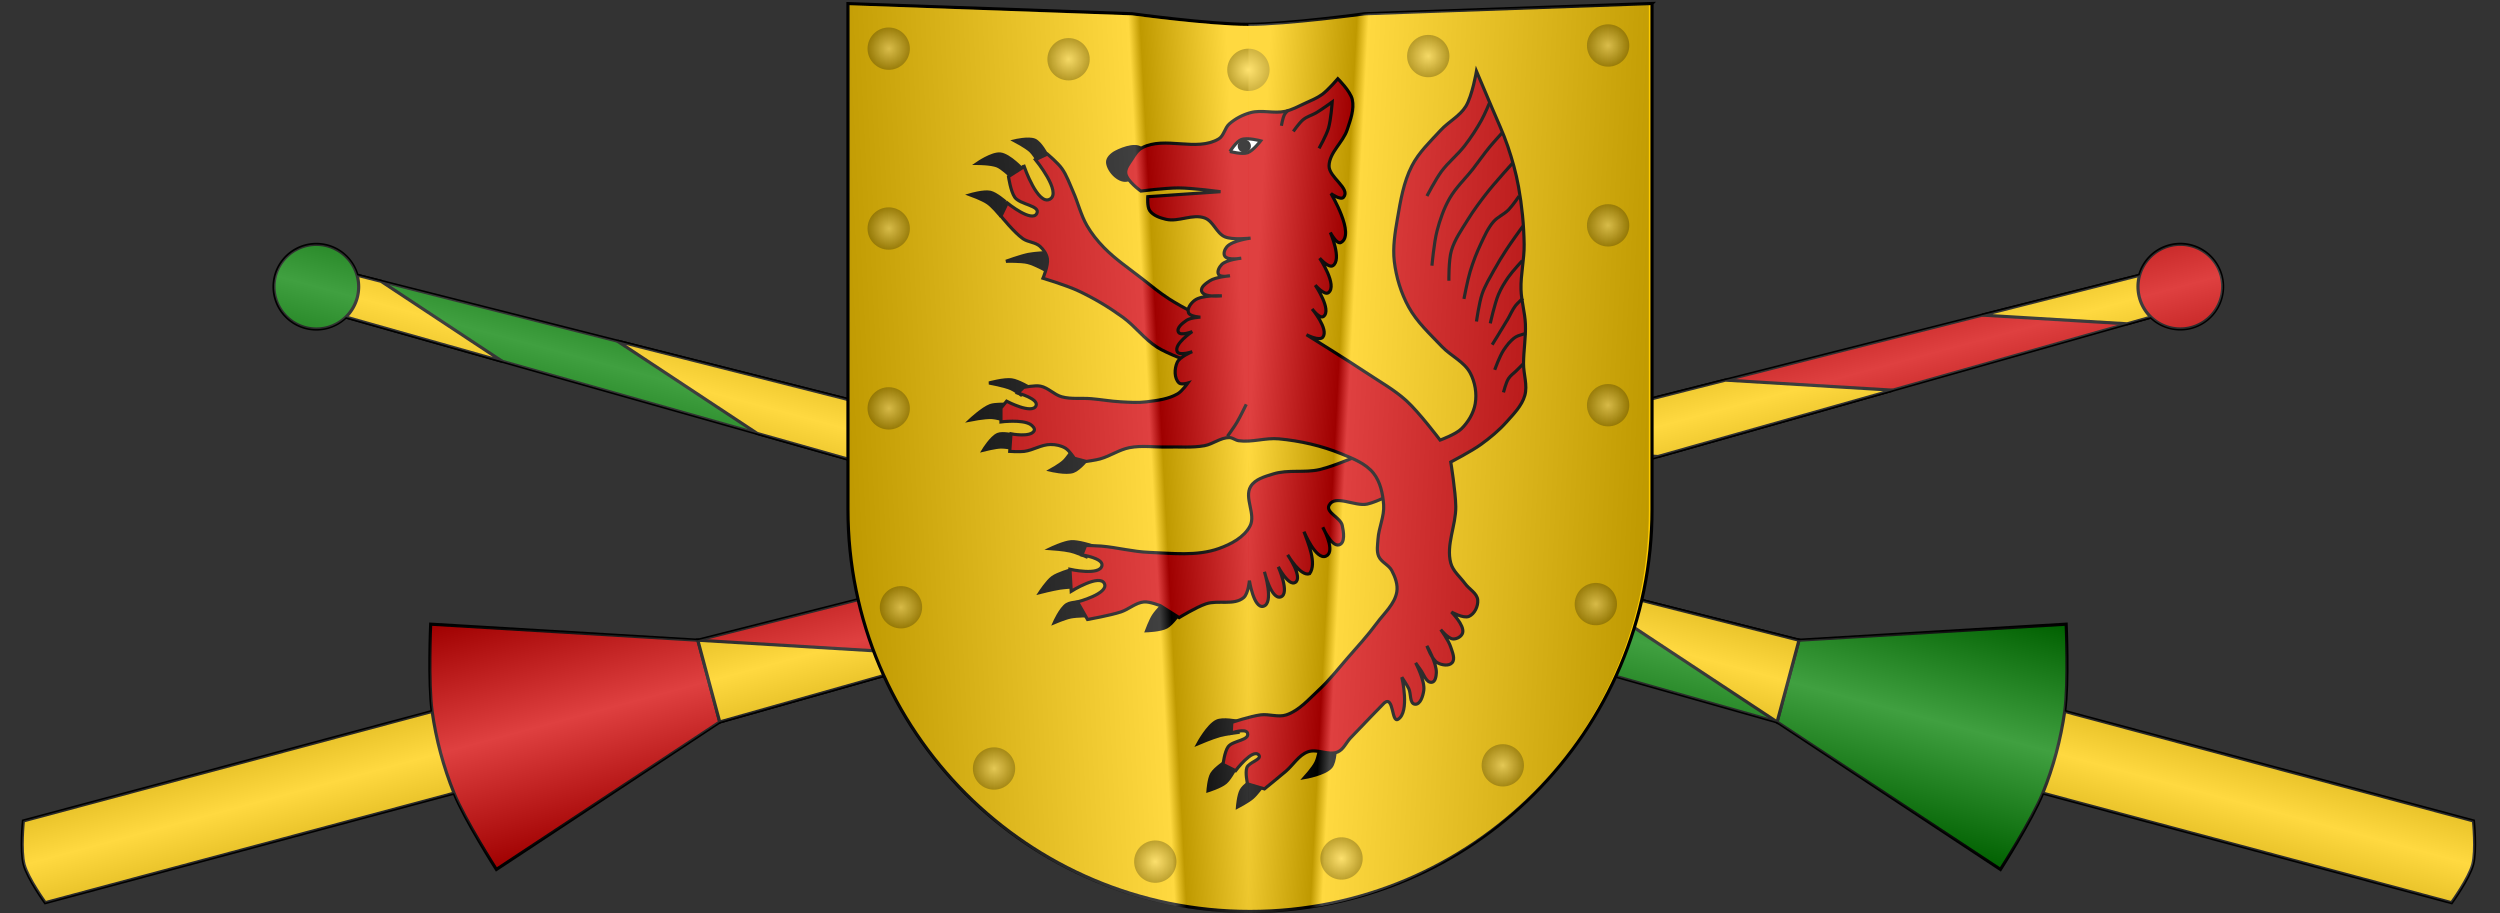 <?xml version="1.0" encoding="UTF-8" standalone="no"?>
<!-- Created with Inkscape (http://www.inkscape.org/) -->

<svg
   xmlns:dc="http://purl.org/dc/elements/1.1/"
   xmlns:cc="http://creativecommons.org/ns#"
   xmlns:rdf="http://www.w3.org/1999/02/22-rdf-syntax-ns#"
   xmlns:svg="http://www.w3.org/2000/svg"
   xmlns="http://www.w3.org/2000/svg"
   xmlns:xlink="http://www.w3.org/1999/xlink"
   xmlns:sodipodi="http://sodipodi.sourceforge.net/DTD/sodipodi-0.dtd"
   xmlns:inkscape="http://www.inkscape.org/namespaces/inkscape"
   width="2363"
   height="863"
   id="svg2"
   version="1.1"
   inkscape:version="0.47 r22583"
   sodipodi:docname="Wappen3D_Koenigreich_Garetien.svg">
  <rect width="100%" height="100%" fill="#333333" stroke="none"/>
  <defs
     id="defs4">
    <linearGradient
       id="linearGradient4163">
      <stop
         style="stop-color:#000000;stop-opacity:0.251;"
         offset="0"
         id="stop4165" />
      <stop
         id="stop4171"
         offset="0.5"
         style="stop-color:#ffffff;stop-opacity:0.251;" />
      <stop
         style="stop-color:#000000;stop-opacity:0.251;"
         offset="1"
         id="stop4167" />
    </linearGradient>
    <linearGradient
       id="linearGradient3817">
      <stop
         style="stop-color:#ffffff;stop-opacity:0.251;"
         offset="0"
         id="stop3819" />
      <stop
         style="stop-color:#000000;stop-opacity:0.251;"
         offset="1"
         id="stop3821" />
    </linearGradient>
    <linearGradient
       id="linearGradient3713">
      <stop
         style="stop-color:#000000;stop-opacity:0.251;"
         offset="0"
         id="stop3715" />
      <stop
         id="stop3723"
         offset="0.758"
         style="stop-color:#ffffff;stop-opacity:0.251;" />
      <stop
         id="stop3721"
         offset="0.787"
         style="stop-color:#000000;stop-opacity:0.251;" />
      <stop
         style="stop-color:#ffffff;stop-opacity:0.251;"
         offset="1"
         id="stop3769" />
    </linearGradient>
    <inkscape:perspective
       sodipodi:type="inkscape:persp3d"
       inkscape:vp_x="0 : 526.18109 : 1"
       inkscape:vp_y="0 : 1000 : 0"
       inkscape:vp_z="744.09448 : 526.18109 : 1"
       inkscape:persp3d-origin="372.04724 : 350.78739 : 1"
       id="perspective10" />
    <inkscape:perspective
       id="perspective2828"
       inkscape:persp3d-origin="0.5 : 0.33333333 : 1"
       inkscape:vp_z="1 : 0.5 : 1"
       inkscape:vp_y="0 : 1000 : 0"
       inkscape:vp_x="0 : 0.5 : 1"
       sodipodi:type="inkscape:persp3d" />
    <inkscape:perspective
       id="perspective2828-7"
       inkscape:persp3d-origin="0.5 : 0.33333333 : 1"
       inkscape:vp_z="1 : 0.5 : 1"
       inkscape:vp_y="0 : 1000 : 0"
       inkscape:vp_x="0 : 0.5 : 1"
       sodipodi:type="inkscape:persp3d" />
    <inkscape:perspective
       id="perspective3640"
       inkscape:persp3d-origin="0.5 : 0.33333333 : 1"
       inkscape:vp_z="1 : 0.5 : 1"
       inkscape:vp_y="0 : 1000 : 0"
       inkscape:vp_x="0 : 0.5 : 1"
       sodipodi:type="inkscape:persp3d" />
    <inkscape:perspective
       id="perspective3670"
       inkscape:persp3d-origin="0.5 : 0.33333333 : 1"
       inkscape:vp_z="1 : 0.5 : 1"
       inkscape:vp_y="0 : 1000 : 0"
       inkscape:vp_x="0 : 0.5 : 1"
       sodipodi:type="inkscape:persp3d" />
    <inkscape:perspective
       id="perspective3693"
       inkscape:persp3d-origin="0.5 : 0.33333333 : 1"
       inkscape:vp_z="1 : 0.5 : 1"
       inkscape:vp_y="0 : 1000 : 0"
       inkscape:vp_x="0 : 0.5 : 1"
       sodipodi:type="inkscape:persp3d" />
    <inkscape:perspective
       id="perspective3720"
       inkscape:persp3d-origin="0.5 : 0.33333333 : 1"
       inkscape:vp_z="1 : 0.5 : 1"
       inkscape:vp_y="0 : 1000 : 0"
       inkscape:vp_x="0 : 0.5 : 1"
       sodipodi:type="inkscape:persp3d" />
    <inkscape:perspective
       id="perspective3747"
       inkscape:persp3d-origin="0.5 : 0.33333333 : 1"
       inkscape:vp_z="1 : 0.5 : 1"
       inkscape:vp_y="0 : 1000 : 0"
       inkscape:vp_x="0 : 0.5 : 1"
       sodipodi:type="inkscape:persp3d" />
    <inkscape:perspective
       id="perspective3763"
       inkscape:persp3d-origin="0.5 : 0.33333333 : 1"
       inkscape:vp_z="1 : 0.5 : 1"
       inkscape:vp_y="0 : 1000 : 0"
       inkscape:vp_x="0 : 0.5 : 1"
       sodipodi:type="inkscape:persp3d" />
    <inkscape:perspective
       id="perspective3792"
       inkscape:persp3d-origin="0.5 : 0.33333333 : 1"
       inkscape:vp_z="1 : 0.5 : 1"
       inkscape:vp_y="0 : 1000 : 0"
       inkscape:vp_x="0 : 0.5 : 1"
       sodipodi:type="inkscape:persp3d" />
    <inkscape:perspective
       id="perspective3814"
       inkscape:persp3d-origin="0.5 : 0.33333333 : 1"
       inkscape:vp_z="1 : 0.5 : 1"
       inkscape:vp_y="0 : 1000 : 0"
       inkscape:vp_x="0 : 0.5 : 1"
       sodipodi:type="inkscape:persp3d" />
    <inkscape:perspective
       id="perspective3841"
       inkscape:persp3d-origin="0.5 : 0.33333333 : 1"
       inkscape:vp_z="1 : 0.5 : 1"
       inkscape:vp_y="0 : 1000 : 0"
       inkscape:vp_x="0 : 0.5 : 1"
       sodipodi:type="inkscape:persp3d" />
    <inkscape:perspective
       id="perspective3841-5"
       inkscape:persp3d-origin="0.5 : 0.33333333 : 1"
       inkscape:vp_z="1 : 0.5 : 1"
       inkscape:vp_y="0 : 1000 : 0"
       inkscape:vp_x="0 : 0.5 : 1"
       sodipodi:type="inkscape:persp3d" />
    <inkscape:perspective
       id="perspective3872"
       inkscape:persp3d-origin="0.5 : 0.33333333 : 1"
       inkscape:vp_z="1 : 0.5 : 1"
       inkscape:vp_y="0 : 1000 : 0"
       inkscape:vp_x="0 : 0.5 : 1"
       sodipodi:type="inkscape:persp3d" />
    <inkscape:perspective
       id="perspective3898"
       inkscape:persp3d-origin="0.5 : 0.33333333 : 1"
       inkscape:vp_z="1 : 0.5 : 1"
       inkscape:vp_y="0 : 1000 : 0"
       inkscape:vp_x="0 : 0.5 : 1"
       sodipodi:type="inkscape:persp3d" />
    <inkscape:perspective
       id="perspective3920"
       inkscape:persp3d-origin="0.5 : 0.33333333 : 1"
       inkscape:vp_z="1 : 0.5 : 1"
       inkscape:vp_y="0 : 1000 : 0"
       inkscape:vp_x="0 : 0.5 : 1"
       sodipodi:type="inkscape:persp3d" />
    <inkscape:perspective
       id="perspective2860"
       inkscape:persp3d-origin="0.5 : 0.33333333 : 1"
       inkscape:vp_z="1 : 0.5 : 1"
       inkscape:vp_y="0 : 1000 : 0"
       inkscape:vp_x="0 : 0.5 : 1"
       sodipodi:type="inkscape:persp3d" />
    <inkscape:perspective
       id="perspective3672"
       inkscape:persp3d-origin="0.5 : 0.33333333 : 1"
       inkscape:vp_z="1 : 0.5 : 1"
       inkscape:vp_y="0 : 1000 : 0"
       inkscape:vp_x="0 : 0.5 : 1"
       sodipodi:type="inkscape:persp3d" />
    <inkscape:perspective
       id="perspective3695"
       inkscape:persp3d-origin="0.5 : 0.33333333 : 1"
       inkscape:vp_z="1 : 0.5 : 1"
       inkscape:vp_y="0 : 1000 : 0"
       inkscape:vp_x="0 : 0.5 : 1"
       sodipodi:type="inkscape:persp3d" />
    <inkscape:perspective
       id="perspective3261"
       inkscape:persp3d-origin="0.5 : 0.33333333 : 1"
       inkscape:vp_z="1 : 0.5 : 1"
       inkscape:vp_y="0 : 1000 : 0"
       inkscape:vp_x="0 : 0.5 : 1"
       sodipodi:type="inkscape:persp3d" />
    <inkscape:perspective
       id="perspective2828-1"
       inkscape:persp3d-origin="0.5 : 0.33333333 : 1"
       inkscape:vp_z="1 : 0.5 : 1"
       inkscape:vp_y="0 : 1000 : 0"
       inkscape:vp_x="0 : 0.5 : 1"
       sodipodi:type="inkscape:persp3d" />
    <inkscape:perspective
       id="perspective3652"
       inkscape:persp3d-origin="0.5 : 0.33333333 : 1"
       inkscape:vp_z="1 : 0.5 : 1"
       inkscape:vp_y="0 : 1000 : 0"
       inkscape:vp_x="0 : 0.5 : 1"
       sodipodi:type="inkscape:persp3d" />
    <inkscape:perspective
       id="perspective3652-2"
       inkscape:persp3d-origin="0.5 : 0.33333333 : 1"
       inkscape:vp_z="1 : 0.5 : 1"
       inkscape:vp_y="0 : 1000 : 0"
       inkscape:vp_x="0 : 0.5 : 1"
       sodipodi:type="inkscape:persp3d" />
    <inkscape:perspective
       id="perspective3652-5"
       inkscape:persp3d-origin="0.5 : 0.33333333 : 1"
       inkscape:vp_z="1 : 0.5 : 1"
       inkscape:vp_y="0 : 1000 : 0"
       inkscape:vp_x="0 : 0.5 : 1"
       sodipodi:type="inkscape:persp3d" />
    <inkscape:perspective
       id="perspective3727"
       inkscape:persp3d-origin="0.5 : 0.33333333 : 1"
       inkscape:vp_z="1 : 0.5 : 1"
       inkscape:vp_y="0 : 1000 : 0"
       inkscape:vp_x="0 : 0.5 : 1"
       sodipodi:type="inkscape:persp3d" />
    <inkscape:perspective
       id="perspective3843"
       inkscape:persp3d-origin="0.5 : 0.33333333 : 1"
       inkscape:vp_z="1 : 0.5 : 1"
       inkscape:vp_y="0 : 1000 : 0"
       inkscape:vp_x="0 : 0.5 : 1"
       sodipodi:type="inkscape:persp3d" />
    <inkscape:perspective
       id="perspective3970"
       inkscape:persp3d-origin="0.5 : 0.33333333 : 1"
       inkscape:vp_z="1 : 0.5 : 1"
       inkscape:vp_y="0 : 1000 : 0"
       inkscape:vp_x="0 : 0.5 : 1"
       sodipodi:type="inkscape:persp3d" />
    <inkscape:perspective
       id="perspective4007"
       inkscape:persp3d-origin="0.5 : 0.33333333 : 1"
       inkscape:vp_z="1 : 0.5 : 1"
       inkscape:vp_y="0 : 1000 : 0"
       inkscape:vp_x="0 : 0.5 : 1"
       sodipodi:type="inkscape:persp3d" />
    <inkscape:perspective
       id="perspective4062"
       inkscape:persp3d-origin="0.5 : 0.33333333 : 1"
       inkscape:vp_z="1 : 0.5 : 1"
       inkscape:vp_y="0 : 1000 : 0"
       inkscape:vp_x="0 : 0.5 : 1"
       sodipodi:type="inkscape:persp3d" />
    <inkscape:perspective
       id="perspective4153"
       inkscape:persp3d-origin="0.5 : 0.33333333 : 1"
       inkscape:vp_z="1 : 0.5 : 1"
       inkscape:vp_y="0 : 1000 : 0"
       inkscape:vp_x="0 : 0.5 : 1"
       sodipodi:type="inkscape:persp3d" />
    <inkscape:perspective
       id="perspective4316"
       inkscape:persp3d-origin="0.5 : 0.33333333 : 1"
       inkscape:vp_z="1 : 0.5 : 1"
       inkscape:vp_y="0 : 1000 : 0"
       inkscape:vp_x="0 : 0.5 : 1"
       sodipodi:type="inkscape:persp3d" />
    <inkscape:perspective
       id="perspective4316-9"
       inkscape:persp3d-origin="0.5 : 0.33333333 : 1"
       inkscape:vp_z="1 : 0.5 : 1"
       inkscape:vp_y="0 : 1000 : 0"
       inkscape:vp_x="0 : 0.5 : 1"
       sodipodi:type="inkscape:persp3d" />
    <inkscape:perspective
       id="perspective2898"
       inkscape:persp3d-origin="0.5 : 0.33333333 : 1"
       inkscape:vp_z="1 : 0.5 : 1"
       inkscape:vp_y="0 : 1000 : 0"
       inkscape:vp_x="0 : 0.5 : 1"
       sodipodi:type="inkscape:persp3d" />
    <inkscape:perspective
       id="perspective3337"
       inkscape:persp3d-origin="0.5 : 0.33333333 : 1"
       inkscape:vp_z="1 : 0.5 : 1"
       inkscape:vp_y="0 : 1000 : 0"
       inkscape:vp_x="0 : 0.5 : 1"
       sodipodi:type="inkscape:persp3d" />
    <inkscape:perspective
       id="perspective3373"
       inkscape:persp3d-origin="0.5 : 0.33333333 : 1"
       inkscape:vp_z="1 : 0.5 : 1"
       inkscape:vp_y="0 : 1000 : 0"
       inkscape:vp_x="0 : 0.5 : 1"
       sodipodi:type="inkscape:persp3d" />
    <inkscape:perspective
       id="perspective3837"
       inkscape:persp3d-origin="0.5 : 0.33333333 : 1"
       inkscape:vp_z="1 : 0.5 : 1"
       inkscape:vp_y="0 : 1000 : 0"
       inkscape:vp_x="0 : 0.5 : 1"
       sodipodi:type="inkscape:persp3d" />
    <inkscape:perspective
       id="perspective4362"
       inkscape:persp3d-origin="0.5 : 0.33333333 : 1"
       inkscape:vp_z="1 : 0.5 : 1"
       inkscape:vp_y="0 : 1000 : 0"
       inkscape:vp_x="0 : 0.5 : 1"
       sodipodi:type="inkscape:persp3d" />
    <inkscape:perspective
       id="perspective3266"
       inkscape:persp3d-origin="0.5 : 0.33333333 : 1"
       inkscape:vp_z="1 : 0.5 : 1"
       inkscape:vp_y="0 : 1000 : 0"
       inkscape:vp_x="0 : 0.5 : 1"
       sodipodi:type="inkscape:persp3d" />
    <inkscape:perspective
       id="perspective3806"
       inkscape:persp3d-origin="0.5 : 0.33333333 : 1"
       inkscape:vp_z="1 : 0.5 : 1"
       inkscape:vp_y="0 : 1000 : 0"
       inkscape:vp_x="0 : 0.5 : 1"
       sodipodi:type="inkscape:persp3d" />
    <inkscape:perspective
       id="perspective3146"
       inkscape:persp3d-origin="0.5 : 0.33333333 : 1"
       inkscape:vp_z="1 : 0.5 : 1"
       inkscape:vp_y="0 : 1000 : 0"
       inkscape:vp_x="0 : 0.5 : 1"
       sodipodi:type="inkscape:persp3d" />
    <inkscape:perspective
       id="perspective2924"
       inkscape:persp3d-origin="0.5 : 0.33333333 : 1"
       inkscape:vp_z="1 : 0.5 : 1"
       inkscape:vp_y="0 : 1000 : 0"
       inkscape:vp_x="0 : 0.5 : 1"
       sodipodi:type="inkscape:persp3d" />
    <inkscape:perspective
       id="perspective3733"
       inkscape:persp3d-origin="0.5 : 0.33333333 : 1"
       inkscape:vp_z="1 : 0.5 : 1"
       inkscape:vp_y="0 : 1000 : 0"
       inkscape:vp_x="0 : 0.5 : 1"
       sodipodi:type="inkscape:persp3d" />
    <linearGradient
       inkscape:collect="always"
       xlink:href="#linearGradient3713-4"
       id="linearGradient3719-7"
       x1="0"
       y1="443"
       x2="380"
       y2="423"
       gradientUnits="userSpaceOnUse" />
    <linearGradient
       id="linearGradient3713-4">
      <stop
         style="stop-color:#000000;stop-opacity:0.251;"
         offset="0"
         id="stop3715-0" />
      <stop
         id="stop3723-9"
         offset="0.758"
         style="stop-color:#ffffff;stop-opacity:0.251;" />
      <stop
         id="stop3721-4"
         offset="0.787"
         style="stop-color:#000000;stop-opacity:0.251;" />
      <stop
         style="stop-color:#ffffff;stop-opacity:0.251;"
         offset="1"
         id="stop3717-8" />
    </linearGradient>
    <inkscape:perspective
       id="perspective3779"
       inkscape:persp3d-origin="0.5 : 0.33333333 : 1"
       inkscape:vp_z="1 : 0.5 : 1"
       inkscape:vp_y="0 : 1000 : 0"
       inkscape:vp_x="0 : 0.5 : 1"
       sodipodi:type="inkscape:persp3d" />
    <linearGradient
       inkscape:collect="always"
       xlink:href="#linearGradient3713-45"
       id="linearGradient3719-2"
       x1="0"
       y1="443"
       x2="380"
       y2="423"
       gradientUnits="userSpaceOnUse" />
    <linearGradient
       id="linearGradient3713-45">
      <stop
         style="stop-color:#000000;stop-opacity:0.251;"
         offset="0"
         id="stop3715-5" />
      <stop
         id="stop3723-1"
         offset="0.758"
         style="stop-color:#ffffff;stop-opacity:0.251;" />
      <stop
         id="stop3721-7"
         offset="0.787"
         style="stop-color:#000000;stop-opacity:0.251;" />
      <stop
         style="stop-color:#ffffff;stop-opacity:0.251;"
         offset="1"
         id="stop3769-1" />
    </linearGradient>
    <inkscape:perspective
       id="perspective3833"
       inkscape:persp3d-origin="0.5 : 0.33333333 : 1"
       inkscape:vp_z="1 : 0.5 : 1"
       inkscape:vp_y="0 : 1000 : 0"
       inkscape:vp_x="0 : 0.5 : 1"
       sodipodi:type="inkscape:persp3d" />
    <radialGradient
       inkscape:collect="always"
       xlink:href="#linearGradient3817-2"
       id="radialGradient3823-5"
       cx="41.429"
       cy="45.143"
       fx="41.429"
       fy="45.143"
       r="18.571"
       gradientTransform="matrix(1,0,0,0.962,0,1.736)"
       gradientUnits="userSpaceOnUse" />
    <linearGradient
       id="linearGradient3817-2">
      <stop
         style="stop-color:#ffffff;stop-opacity:0.251;"
         offset="0"
         id="stop3819-7" />
      <stop
         style="stop-color:#000000;stop-opacity:0.251;"
         offset="1"
         id="stop3821-6" />
    </linearGradient>
    <inkscape:perspective
       id="perspective3873"
       inkscape:persp3d-origin="0.5 : 0.33333333 : 1"
       inkscape:vp_z="1 : 0.5 : 1"
       inkscape:vp_y="0 : 1000 : 0"
       inkscape:vp_x="0 : 0.5 : 1"
       sodipodi:type="inkscape:persp3d" />
    <inkscape:perspective
       id="perspective3897"
       inkscape:persp3d-origin="0.5 : 0.33333333 : 1"
       inkscape:vp_z="1 : 0.5 : 1"
       inkscape:vp_y="0 : 1000 : 0"
       inkscape:vp_x="0 : 0.5 : 1"
       sodipodi:type="inkscape:persp3d" />
    <inkscape:perspective
       id="perspective3919"
       inkscape:persp3d-origin="0.5 : 0.33333333 : 1"
       inkscape:vp_z="1 : 0.5 : 1"
       inkscape:vp_y="0 : 1000 : 0"
       inkscape:vp_x="0 : 0.5 : 1"
       sodipodi:type="inkscape:persp3d" />
    <radialGradient
       r="18.571"
       fy="45.143"
       fx="41.429"
       cy="45.143"
       cx="41.429"
       gradientTransform="matrix(1,0,0,0.962,0,1.736)"
       gradientUnits="userSpaceOnUse"
       id="radialGradient3842-3"
       xlink:href="#linearGradient3817-2-2"
       inkscape:collect="always" />
    <linearGradient
       id="linearGradient3817-2-2">
      <stop
         style="stop-color:#ffffff;stop-opacity:0.251;"
         offset="0"
         id="stop3819-7-2" />
      <stop
         style="stop-color:#000000;stop-opacity:0.251;"
         offset="1"
         id="stop3821-6-1" />
    </linearGradient>
    <inkscape:perspective
       id="perspective3957"
       inkscape:persp3d-origin="0.5 : 0.33333333 : 1"
       inkscape:vp_z="1 : 0.5 : 1"
       inkscape:vp_y="0 : 1000 : 0"
       inkscape:vp_x="0 : 0.5 : 1"
       sodipodi:type="inkscape:persp3d" />
    <radialGradient
       inkscape:collect="always"
       xlink:href="#linearGradient3817-5"
       id="radialGradient3823-8"
       cx="41.429"
       cy="45.143"
       fx="41.429"
       fy="45.143"
       r="18.571"
       gradientTransform="matrix(1,0,0,0.962,0,1.736)"
       gradientUnits="userSpaceOnUse" />
    <linearGradient
       id="linearGradient3817-5">
      <stop
         style="stop-color:#ffffff;stop-opacity:0.251;"
         offset="0"
         id="stop3819-76" />
      <stop
         style="stop-color:#000000;stop-opacity:0.251;"
         offset="1"
         id="stop3821-1" />
    </linearGradient>
    <inkscape:perspective
       id="perspective3995"
       inkscape:persp3d-origin="0.5 : 0.33333333 : 1"
       inkscape:vp_z="1 : 0.5 : 1"
       inkscape:vp_y="0 : 1000 : 0"
       inkscape:vp_x="0 : 0.5 : 1"
       sodipodi:type="inkscape:persp3d" />
    <inkscape:perspective
       id="perspective4017"
       inkscape:persp3d-origin="0.5 : 0.33333333 : 1"
       inkscape:vp_z="1 : 0.5 : 1"
       inkscape:vp_y="0 : 1000 : 0"
       inkscape:vp_x="0 : 0.5 : 1"
       sodipodi:type="inkscape:persp3d" />
    <radialGradient
       inkscape:collect="always"
       xlink:href="#linearGradient3817-7"
       id="radialGradient3823-2"
       cx="41.429"
       cy="45.143"
       fx="41.429"
       fy="45.143"
       r="18.571"
       gradientTransform="matrix(1,0,0,0.962,0,1.736)"
       gradientUnits="userSpaceOnUse" />
    <linearGradient
       id="linearGradient3817-7">
      <stop
         style="stop-color:#ffffff;stop-opacity:0.251;"
         offset="0"
         id="stop3819-9" />
      <stop
         style="stop-color:#000000;stop-opacity:0.251;"
         offset="1"
         id="stop3821-5" />
    </linearGradient>
    <inkscape:perspective
       id="perspective4055"
       inkscape:persp3d-origin="0.5 : 0.33333333 : 1"
       inkscape:vp_z="1 : 0.5 : 1"
       inkscape:vp_y="0 : 1000 : 0"
       inkscape:vp_x="0 : 0.5 : 1"
       sodipodi:type="inkscape:persp3d" />
    <radialGradient
       inkscape:collect="always"
       xlink:href="#linearGradient3817-1"
       id="radialGradient3823-3"
       cx="41.429"
       cy="45.143"
       fx="41.429"
       fy="45.143"
       r="18.571"
       gradientTransform="matrix(1,0,0,0.962,0,1.736)"
       gradientUnits="userSpaceOnUse" />
    <linearGradient
       id="linearGradient3817-1">
      <stop
         style="stop-color:#ffffff;stop-opacity:0.251;"
         offset="0"
         id="stop3819-2" />
      <stop
         style="stop-color:#000000;stop-opacity:0.251;"
         offset="1"
         id="stop3821-3" />
    </linearGradient>
    <inkscape:perspective
       id="perspective4055-4"
       inkscape:persp3d-origin="0.5 : 0.33333333 : 1"
       inkscape:vp_z="1 : 0.5 : 1"
       inkscape:vp_y="0 : 1000 : 0"
       inkscape:vp_x="0 : 0.5 : 1"
       sodipodi:type="inkscape:persp3d" />
    <radialGradient
       inkscape:collect="always"
       xlink:href="#linearGradient3817-13"
       id="radialGradient3823-1"
       cx="41.429"
       cy="45.143"
       fx="41.429"
       fy="45.143"
       r="18.571"
       gradientTransform="matrix(1,0,0,0.962,0,1.736)"
       gradientUnits="userSpaceOnUse" />
    <linearGradient
       id="linearGradient3817-13">
      <stop
         style="stop-color:#ffffff;stop-opacity:0.251;"
         offset="0"
         id="stop3819-8" />
      <stop
         style="stop-color:#000000;stop-opacity:0.251;"
         offset="1"
         id="stop3821-7" />
    </linearGradient>
    <inkscape:perspective
       id="perspective4112"
       inkscape:persp3d-origin="0.5 : 0.33333333 : 1"
       inkscape:vp_z="1 : 0.5 : 1"
       inkscape:vp_y="0 : 1000 : 0"
       inkscape:vp_x="0 : 0.5 : 1"
       sodipodi:type="inkscape:persp3d" />
    <radialGradient
       r="18.571"
       fy="45.143"
       fx="41.429"
       cy="45.143"
       cx="41.429"
       gradientTransform="matrix(1,0,0,0.962,0,1.736)"
       gradientUnits="userSpaceOnUse"
       id="radialGradient4064-4-7"
       xlink:href="#linearGradient3817-13-7"
       inkscape:collect="always" />
    <linearGradient
       id="linearGradient3817-13-7">
      <stop
         style="stop-color:#ffffff;stop-opacity:0.251;"
         offset="0"
         id="stop3819-8-9" />
      <stop
         style="stop-color:#000000;stop-opacity:0.251;"
         offset="1"
         id="stop3821-7-3" />
    </linearGradient>
    <inkscape:perspective
       id="perspective4112-9"
       inkscape:persp3d-origin="0.5 : 0.33333333 : 1"
       inkscape:vp_z="1 : 0.5 : 1"
       inkscape:vp_y="0 : 1000 : 0"
       inkscape:vp_x="0 : 0.5 : 1"
       sodipodi:type="inkscape:persp3d" />
    <radialGradient
       r="18.571"
       fy="45.143"
       fx="41.429"
       cy="45.143"
       cx="41.429"
       gradientTransform="matrix(1,0,0,0.962,0,1.736)"
       gradientUnits="userSpaceOnUse"
       id="radialGradient4064-4-8"
       xlink:href="#linearGradient3817-13-6"
       inkscape:collect="always" />
    <linearGradient
       id="linearGradient3817-13-6">
      <stop
         style="stop-color:#ffffff;stop-opacity:0.251;"
         offset="0"
         id="stop3819-8-5" />
      <stop
         style="stop-color:#000000;stop-opacity:0.251;"
         offset="1"
         id="stop3821-7-0" />
    </linearGradient>
    <inkscape:perspective
       id="perspective4169"
       inkscape:persp3d-origin="0.5 : 0.33333333 : 1"
       inkscape:vp_z="1 : 0.5 : 1"
       inkscape:vp_y="0 : 1000 : 0"
       inkscape:vp_x="0 : 0.5 : 1"
       sodipodi:type="inkscape:persp3d" />
    <radialGradient
       r="18.571"
       fy="45.143"
       fx="41.429"
       cy="45.143"
       cx="41.429"
       gradientTransform="matrix(1,0,0,0.962,0,1.736)"
       gradientUnits="userSpaceOnUse"
       id="radialGradient4121-6"
       xlink:href="#linearGradient3817-13-7-0"
       inkscape:collect="always" />
    <linearGradient
       id="linearGradient3817-13-7-0">
      <stop
         style="stop-color:#ffffff;stop-opacity:0.251;"
         offset="0"
         id="stop3819-8-9-2" />
      <stop
         style="stop-color:#000000;stop-opacity:0.251;"
         offset="1"
         id="stop3821-7-3-4" />
    </linearGradient>
    <inkscape:perspective
       id="perspective4207"
       inkscape:persp3d-origin="0.5 : 0.33333333 : 1"
       inkscape:vp_z="1 : 0.5 : 1"
       inkscape:vp_y="0 : 1000 : 0"
       inkscape:vp_x="0 : 0.5 : 1"
       sodipodi:type="inkscape:persp3d" />
    <inkscape:perspective
       id="perspective4231"
       inkscape:persp3d-origin="0.5 : 0.33333333 : 1"
       inkscape:vp_z="1 : 0.5 : 1"
       inkscape:vp_y="0 : 1000 : 0"
       inkscape:vp_x="0 : 0.5 : 1"
       sodipodi:type="inkscape:persp3d" />
    <radialGradient
       r="18.571"
       fy="45.143"
       fx="41.429"
       cy="45.143"
       cx="41.429"
       gradientTransform="matrix(1,0,0,0.962,0,1.736)"
       gradientUnits="userSpaceOnUse"
       id="radialGradient4121-2-5"
       xlink:href="#linearGradient3817-13-6-0"
       inkscape:collect="always" />
    <linearGradient
       id="linearGradient3817-13-6-0">
      <stop
         style="stop-color:#ffffff;stop-opacity:0.251;"
         offset="0"
         id="stop3819-8-5-9" />
      <stop
         style="stop-color:#000000;stop-opacity:0.251;"
         offset="1"
         id="stop3821-7-0-0" />
    </linearGradient>
    <inkscape:perspective
       id="perspective4231-6"
       inkscape:persp3d-origin="0.5 : 0.33333333 : 1"
       inkscape:vp_z="1 : 0.5 : 1"
       inkscape:vp_y="0 : 1000 : 0"
       inkscape:vp_x="0 : 0.5 : 1"
       sodipodi:type="inkscape:persp3d" />
    <radialGradient
       r="18.571"
       fy="45.143"
       fx="41.429"
       cy="45.143"
       cx="41.429"
       gradientTransform="matrix(1,0,0,0.962,0,1.736)"
       gradientUnits="userSpaceOnUse"
       id="radialGradient4121-2-1"
       xlink:href="#linearGradient3817-13-6-3"
       inkscape:collect="always" />
    <linearGradient
       id="linearGradient3817-13-6-3">
      <stop
         style="stop-color:#ffffff;stop-opacity:0.251;"
         offset="0"
         id="stop3819-8-5-8" />
      <stop
         style="stop-color:#000000;stop-opacity:0.251;"
         offset="1"
         id="stop3821-7-0-9" />
    </linearGradient>
    <inkscape:perspective
       id="perspective4288"
       inkscape:persp3d-origin="0.5 : 0.33333333 : 1"
       inkscape:vp_z="1 : 0.5 : 1"
       inkscape:vp_y="0 : 1000 : 0"
       inkscape:vp_x="0 : 0.5 : 1"
       sodipodi:type="inkscape:persp3d" />
    <linearGradient
       id="linearGradient3817-13-6-3-6">
      <stop
         style="stop-color:#ffffff;stop-opacity:0.251;"
         offset="0"
         id="stop3819-8-5-8-0" />
      <stop
         style="stop-color:#000000;stop-opacity:0.251;"
         offset="1"
         id="stop3821-7-0-9-6" />
    </linearGradient>
    <linearGradient
       id="linearGradient3817-13-6-0-1">
      <stop
         style="stop-color:#ffffff;stop-opacity:0.251;"
         offset="0"
         id="stop3819-8-5-9-8" />
      <stop
         style="stop-color:#000000;stop-opacity:0.251;"
         offset="1"
         id="stop3821-7-0-0-4" />
    </linearGradient>
    <linearGradient
       id="linearGradient3817-13-7-0-6">
      <stop
         style="stop-color:#ffffff;stop-opacity:0.251;"
         offset="0"
         id="stop3819-8-9-2-3" />
      <stop
         style="stop-color:#000000;stop-opacity:0.251;"
         offset="1"
         id="stop3821-7-3-4-7" />
    </linearGradient>
    <linearGradient
       id="linearGradient3817-13-6-8">
      <stop
         style="stop-color:#ffffff;stop-opacity:0.251;"
         offset="0"
         id="stop3819-8-5-2" />
      <stop
         style="stop-color:#000000;stop-opacity:0.251;"
         offset="1"
         id="stop3821-7-0-91" />
    </linearGradient>
    <linearGradient
       id="linearGradient3817-13-7-5">
      <stop
         style="stop-color:#ffffff;stop-opacity:0.251;"
         offset="0"
         id="stop3819-8-9-9" />
      <stop
         style="stop-color:#000000;stop-opacity:0.251;"
         offset="1"
         id="stop3821-7-3-8" />
    </linearGradient>
    <linearGradient
       id="linearGradient3817-13-0">
      <stop
         style="stop-color:#ffffff;stop-opacity:0.251;"
         offset="0"
         id="stop3819-8-7" />
      <stop
         style="stop-color:#000000;stop-opacity:0.251;"
         offset="1"
         id="stop3821-7-6" />
    </linearGradient>
    <radialGradient
       inkscape:collect="always"
       xlink:href="#linearGradient3817-15"
       id="radialGradient3823-36"
       cx="41.429"
       cy="45.143"
       fx="41.429"
       fy="45.143"
       r="18.571"
       gradientTransform="matrix(1,0,0,0.962,0,1.736)"
       gradientUnits="userSpaceOnUse" />
    <linearGradient
       id="linearGradient3817-15">
      <stop
         style="stop-color:#ffffff;stop-opacity:0.251;"
         offset="0"
         id="stop3819-4" />
      <stop
         style="stop-color:#000000;stop-opacity:0.251;"
         offset="1"
         id="stop3821-2" />
    </linearGradient>
    <inkscape:perspective
       id="perspective4430"
       inkscape:persp3d-origin="0.5 : 0.33333333 : 1"
       inkscape:vp_z="1 : 0.5 : 1"
       inkscape:vp_y="0 : 1000 : 0"
       inkscape:vp_x="0 : 0.5 : 1"
       sodipodi:type="inkscape:persp3d" />
    <inkscape:perspective
       id="perspective4430-1"
       inkscape:persp3d-origin="0.5 : 0.33333333 : 1"
       inkscape:vp_z="1 : 0.5 : 1"
       inkscape:vp_y="0 : 1000 : 0"
       inkscape:vp_x="0 : 0.5 : 1"
       sodipodi:type="inkscape:persp3d" />
    <inkscape:perspective
       id="perspective4463"
       inkscape:persp3d-origin="0.5 : 0.33333333 : 1"
       inkscape:vp_z="1 : 0.5 : 1"
       inkscape:vp_y="0 : 1000 : 0"
       inkscape:vp_x="0 : 0.5 : 1"
       sodipodi:type="inkscape:persp3d" />
    <inkscape:perspective
       id="perspective4033"
       inkscape:persp3d-origin="0.5 : 0.33333333 : 1"
       inkscape:vp_z="1 : 0.5 : 1"
       inkscape:vp_y="0 : 1000 : 0"
       inkscape:vp_x="0 : 0.5 : 1"
       sodipodi:type="inkscape:persp3d" />
    <inkscape:perspective
       id="perspective4063"
       inkscape:persp3d-origin="0.5 : 0.33333333 : 1"
       inkscape:vp_z="1 : 0.5 : 1"
       inkscape:vp_y="0 : 1000 : 0"
       inkscape:vp_x="0 : 0.5 : 1"
       sodipodi:type="inkscape:persp3d" />
    <inkscape:perspective
       id="perspective4063-4"
       inkscape:persp3d-origin="0.5 : 0.33333333 : 1"
       inkscape:vp_z="1 : 0.5 : 1"
       inkscape:vp_y="0 : 1000 : 0"
       inkscape:vp_x="0 : 0.5 : 1"
       sodipodi:type="inkscape:persp3d" />
    <inkscape:perspective
       id="perspective4063-9"
       inkscape:persp3d-origin="0.5 : 0.33333333 : 1"
       inkscape:vp_z="1 : 0.5 : 1"
       inkscape:vp_y="0 : 1000 : 0"
       inkscape:vp_x="0 : 0.5 : 1"
       sodipodi:type="inkscape:persp3d" />
    <inkscape:perspective
       id="perspective4104"
       inkscape:persp3d-origin="0.5 : 0.33333333 : 1"
       inkscape:vp_z="1 : 0.5 : 1"
       inkscape:vp_y="0 : 1000 : 0"
       inkscape:vp_x="0 : 0.5 : 1"
       sodipodi:type="inkscape:persp3d" />
    <inkscape:perspective
       id="perspective4136"
       inkscape:persp3d-origin="0.5 : 0.33333333 : 1"
       inkscape:vp_z="1 : 0.5 : 1"
       inkscape:vp_y="0 : 1000 : 0"
       inkscape:vp_x="0 : 0.5 : 1"
       sodipodi:type="inkscape:persp3d" />
    <inkscape:perspective
       id="perspective4191"
       inkscape:persp3d-origin="0.5 : 0.33333333 : 1"
       inkscape:vp_z="1 : 0.5 : 1"
       inkscape:vp_y="0 : 1000 : 0"
       inkscape:vp_x="0 : 0.5 : 1"
       sodipodi:type="inkscape:persp3d" />
    <linearGradient
       inkscape:collect="always"
       xlink:href="#linearGradient4163-7"
       id="linearGradient4169-1"
       x1="-518.357"
       y1="810.036"
       x2="-278.356"
       y2="810.036"
       gradientUnits="userSpaceOnUse" />
    <linearGradient
       id="linearGradient4163-7">
      <stop
         style="stop-color:#000000;stop-opacity:0.251;"
         offset="0"
         id="stop4165-1" />
      <stop
         id="stop4171-1"
         offset="0.5"
         style="stop-color:#ffffff;stop-opacity:0.251;" />
      <stop
         style="stop-color:#000000;stop-opacity:0.251;"
         offset="1"
         id="stop4167-5" />
    </linearGradient>
    <linearGradient
       y2="810.036"
       x2="-278.356"
       y1="810.036"
       x1="-518.357"
       gradientUnits="userSpaceOnUse"
       id="linearGradient4207"
       xlink:href="#linearGradient4163-7"
       inkscape:collect="always" />
    <linearGradient
       inkscape:collect="always"
       xlink:href="#linearGradient4163"
       id="linearGradient4243"
       gradientUnits="userSpaceOnUse"
       x1="-518.357"
       y1="810.036"
       x2="-278.356"
       y2="810.036"
       gradientTransform="matrix(0.259,-0.966,0.966,0.259,-178.834,156.538)" />
    <inkscape:perspective
       id="perspective3045"
       inkscape:persp3d-origin="0.5 : 0.33333333 : 1"
       inkscape:vp_z="1 : 0.5 : 1"
       inkscape:vp_y="0 : 1000 : 0"
       inkscape:vp_x="0 : 0.5 : 1"
       sodipodi:type="inkscape:persp3d" />
    <linearGradient
       gradientTransform="translate(1.644,193.536)"
       y2="423"
       x2="380"
       y1="443"
       x1="0"
       gradientUnits="userSpaceOnUse"
       id="linearGradient3282"
       xlink:href="#linearGradient3713-1"
       inkscape:collect="always" />
    <linearGradient
       id="linearGradient3713-1">
      <stop
         style="stop-color:#000000;stop-opacity:0.251;"
         offset="0"
         id="stop3715-7" />
      <stop
         id="stop3723-4"
         offset="0.758"
         style="stop-color:#ffffff;stop-opacity:0.251;" />
      <stop
         id="stop3721-0"
         offset="0.787"
         style="stop-color:#000000;stop-opacity:0.251;" />
      <stop
         style="stop-color:#ffffff;stop-opacity:0.251;"
         offset="1"
         id="stop3769-9" />
    </linearGradient>
    <radialGradient
       inkscape:collect="always"
       xlink:href="#linearGradient3817-4"
       id="radialGradient3823"
       cx="41.429"
       cy="45.143"
       fx="41.429"
       fy="45.143"
       r="18.571"
       gradientTransform="matrix(1,0,0,0.962,0,1.736)"
       gradientUnits="userSpaceOnUse" />
    <linearGradient
       id="linearGradient3817-4">
      <stop
         style="stop-color:#ffffff;stop-opacity:0.251;"
         offset="0"
         id="stop3819-88" />
      <stop
         style="stop-color:#000000;stop-opacity:0.251;"
         offset="1"
         id="stop3821-24" />
    </linearGradient>
    <radialGradient
       r="18.571"
       fy="45.143"
       fx="41.429"
       cy="45.143"
       cx="41.429"
       gradientTransform="matrix(1,0,0,0.962,0,1.736)"
       gradientUnits="userSpaceOnUse"
       id="radialGradient4064"
       xlink:href="#linearGradient3817-1-5"
       inkscape:collect="always" />
    <linearGradient
       id="linearGradient3817-1-5">
      <stop
         style="stop-color:#ffffff;stop-opacity:0.251;"
         offset="0"
         id="stop3819-2-5" />
      <stop
         style="stop-color:#000000;stop-opacity:0.251;"
         offset="1"
         id="stop3821-3-1" />
    </linearGradient>
    <radialGradient
       r="18.571"
       fy="45.143"
       fx="41.429"
       cy="45.143"
       cx="41.429"
       gradientTransform="matrix(1,0,0,0.962,0,1.736)"
       gradientUnits="userSpaceOnUse"
       id="radialGradient4064-4"
       xlink:href="#linearGradient3817-13-71"
       inkscape:collect="always" />
    <linearGradient
       id="linearGradient3817-13-71">
      <stop
         style="stop-color:#ffffff;stop-opacity:0.251;"
         offset="0"
         id="stop3819-8-1" />
      <stop
         style="stop-color:#000000;stop-opacity:0.251;"
         offset="1"
         id="stop3821-7-5" />
    </linearGradient>
    <radialGradient
       r="18.571"
       fy="45.143"
       fx="41.429"
       cy="45.143"
       cx="41.429"
       gradientTransform="matrix(1,0,0,0.962,0,1.736)"
       gradientUnits="userSpaceOnUse"
       id="radialGradient4121"
       xlink:href="#linearGradient3817-13-7-2"
       inkscape:collect="always" />
    <linearGradient
       id="linearGradient3817-13-7-2">
      <stop
         style="stop-color:#ffffff;stop-opacity:0.251;"
         offset="0"
         id="stop3819-8-9-7" />
      <stop
         style="stop-color:#000000;stop-opacity:0.251;"
         offset="1"
         id="stop3821-7-3-6" />
    </linearGradient>
    <radialGradient
       r="18.571"
       fy="45.143"
       fx="41.429"
       cy="45.143"
       cx="41.429"
       gradientTransform="matrix(1,0,0,0.962,0,1.736)"
       gradientUnits="userSpaceOnUse"
       id="radialGradient4121-2"
       xlink:href="#linearGradient3817-13-6-1"
       inkscape:collect="always" />
    <linearGradient
       id="linearGradient3817-13-6-1">
      <stop
         style="stop-color:#ffffff;stop-opacity:0.251;"
         offset="0"
         id="stop3819-8-5-4" />
      <stop
         style="stop-color:#000000;stop-opacity:0.251;"
         offset="1"
         id="stop3821-7-0-2" />
    </linearGradient>
    <radialGradient
       r="18.571"
       fy="45.143"
       fx="41.429"
       cy="45.143"
       cx="41.429"
       gradientTransform="matrix(1,0,0,0.962,0,1.736)"
       gradientUnits="userSpaceOnUse"
       id="radialGradient4178"
       xlink:href="#linearGradient3817-13-7-0-3"
       inkscape:collect="always" />
    <linearGradient
       id="linearGradient3817-13-7-0-3">
      <stop
         style="stop-color:#ffffff;stop-opacity:0.251;"
         offset="0"
         id="stop3819-8-9-2-2" />
      <stop
         style="stop-color:#000000;stop-opacity:0.251;"
         offset="1"
         id="stop3821-7-3-4-2" />
    </linearGradient>
    <radialGradient
       r="18.571"
       fy="45.143"
       fx="41.429"
       cy="45.143"
       cx="41.429"
       gradientTransform="matrix(1,0,0,0.962,0,1.736)"
       gradientUnits="userSpaceOnUse"
       id="radialGradient4240"
       xlink:href="#linearGradient3817-13-6-0-16"
       inkscape:collect="always" />
    <linearGradient
       id="linearGradient3817-13-6-0-16">
      <stop
         style="stop-color:#ffffff;stop-opacity:0.251;"
         offset="0"
         id="stop3819-8-5-9-85" />
      <stop
         style="stop-color:#000000;stop-opacity:0.251;"
         offset="1"
         id="stop3821-7-0-0-7" />
    </linearGradient>
    <radialGradient
       r="18.571"
       fy="45.143"
       fx="41.429"
       cy="45.143"
       cx="41.429"
       gradientTransform="matrix(1,0,0,0.962,0,1.736)"
       gradientUnits="userSpaceOnUse"
       id="radialGradient4240-3"
       xlink:href="#linearGradient3817-13-6-3-61"
       inkscape:collect="always" />
    <linearGradient
       id="linearGradient3817-13-6-3-61">
      <stop
         style="stop-color:#ffffff;stop-opacity:0.251;"
         offset="0"
         id="stop3819-8-5-8-8" />
      <stop
         style="stop-color:#000000;stop-opacity:0.251;"
         offset="1"
         id="stop3821-7-0-9-9" />
    </linearGradient>
    <linearGradient
       y2="423"
       x2="380"
       y1="443"
       x1="0"
       gradientTransform="matrix(-1,0,0,1,761.644,193.536)"
       gradientUnits="userSpaceOnUse"
       id="linearGradient3338"
       xlink:href="#linearGradient3713-45-2"
       inkscape:collect="always" />
    <linearGradient
       id="linearGradient3713-45-2">
      <stop
         style="stop-color:#000000;stop-opacity:0.251;"
         offset="0"
         id="stop3715-5-7" />
      <stop
         id="stop3723-1-9"
         offset="0.758"
         style="stop-color:#ffffff;stop-opacity:0.251;" />
      <stop
         id="stop3721-7-5"
         offset="0.787"
         style="stop-color:#000000;stop-opacity:0.251;" />
      <stop
         style="stop-color:#ffffff;stop-opacity:0.251;"
         offset="1"
         id="stop3769-1-4" />
    </linearGradient>
    <radialGradient
       r="18.571"
       fy="45.143"
       fx="41.429"
       cy="45.143"
       cx="41.429"
       gradientTransform="matrix(1,0,0,0.962,0,1.736)"
       gradientUnits="userSpaceOnUse"
       id="radialGradient4327"
       xlink:href="#linearGradient3817-15-3"
       inkscape:collect="always" />
    <linearGradient
       id="linearGradient3817-15-3">
      <stop
         style="stop-color:#ffffff;stop-opacity:0.251;"
         offset="0"
         id="stop3819-4-1" />
      <stop
         style="stop-color:#000000;stop-opacity:0.251;"
         offset="1"
         id="stop3821-2-2" />
    </linearGradient>
    <radialGradient
       r="18.571"
       fy="45.143"
       fx="41.429"
       cy="45.143"
       cx="41.429"
       gradientTransform="matrix(1,0,0,0.962,0,1.736)"
       gradientUnits="userSpaceOnUse"
       id="radialGradient4064-4-4"
       xlink:href="#linearGradient3817-13-0-3"
       inkscape:collect="always" />
    <linearGradient
       id="linearGradient3817-13-0-3">
      <stop
         style="stop-color:#ffffff;stop-opacity:0.251;"
         offset="0"
         id="stop3819-8-7-3" />
      <stop
         style="stop-color:#000000;stop-opacity:0.251;"
         offset="1"
         id="stop3821-7-6-4" />
    </linearGradient>
    <radialGradient
       r="18.571"
       fy="45.143"
       fx="41.429"
       cy="45.143"
       cx="41.429"
       gradientTransform="matrix(1,0,0,0.962,0,1.736)"
       gradientUnits="userSpaceOnUse"
       id="radialGradient4121-3"
       xlink:href="#linearGradient3817-13-7-5-1"
       inkscape:collect="always" />
    <linearGradient
       id="linearGradient3817-13-7-5-1">
      <stop
         style="stop-color:#ffffff;stop-opacity:0.251;"
         offset="0"
         id="stop3819-8-9-9-1" />
      <stop
         style="stop-color:#000000;stop-opacity:0.251;"
         offset="1"
         id="stop3821-7-3-8-3" />
    </linearGradient>
    <radialGradient
       r="18.571"
       fy="45.143"
       fx="41.429"
       cy="45.143"
       cx="41.429"
       gradientTransform="matrix(1,0,0,0.962,0,1.736)"
       gradientUnits="userSpaceOnUse"
       id="radialGradient4121-2-8"
       xlink:href="#linearGradient3817-13-6-8-8"
       inkscape:collect="always" />
    <linearGradient
       id="linearGradient3817-13-6-8-8">
      <stop
         style="stop-color:#ffffff;stop-opacity:0.251;"
         offset="0"
         id="stop3819-8-5-2-7" />
      <stop
         style="stop-color:#000000;stop-opacity:0.251;"
         offset="1"
         id="stop3821-7-0-91-4" />
    </linearGradient>
    <radialGradient
       r="18.571"
       fy="45.143"
       fx="41.429"
       cy="45.143"
       cx="41.429"
       gradientTransform="matrix(1,0,0,0.962,0,1.736)"
       gradientUnits="userSpaceOnUse"
       id="radialGradient4178-9"
       xlink:href="#linearGradient3817-13-7-0-6-2"
       inkscape:collect="always" />
    <linearGradient
       id="linearGradient3817-13-7-0-6-2">
      <stop
         style="stop-color:#ffffff;stop-opacity:0.251;"
         offset="0"
         id="stop3819-8-9-2-3-7" />
      <stop
         style="stop-color:#000000;stop-opacity:0.251;"
         offset="1"
         id="stop3821-7-3-4-7-7" />
    </linearGradient>
    <radialGradient
       r="18.571"
       fy="45.143"
       fx="41.429"
       cy="45.143"
       cx="41.429"
       gradientTransform="matrix(1,0,0,0.962,0,1.736)"
       gradientUnits="userSpaceOnUse"
       id="radialGradient4240-6"
       xlink:href="#linearGradient3817-13-6-0-1-9"
       inkscape:collect="always" />
    <linearGradient
       id="linearGradient3817-13-6-0-1-9">
      <stop
         style="stop-color:#ffffff;stop-opacity:0.251;"
         offset="0"
         id="stop3819-8-5-9-8-3" />
      <stop
         style="stop-color:#000000;stop-opacity:0.251;"
         offset="1"
         id="stop3821-7-0-0-4-1" />
    </linearGradient>
    <radialGradient
       r="18.571"
       fy="45.143"
       fx="41.429"
       cy="45.143"
       cx="41.429"
       gradientTransform="matrix(1,0,0,0.962,0,1.736)"
       gradientUnits="userSpaceOnUse"
       id="radialGradient4240-3-4"
       xlink:href="#linearGradient3817-13-6-3-6-9"
       inkscape:collect="always" />
    <linearGradient
       id="linearGradient3817-13-6-3-6-9">
      <stop
         style="stop-color:#ffffff;stop-opacity:0.251;"
         offset="0"
         id="stop3819-8-5-8-0-8" />
      <stop
         style="stop-color:#000000;stop-opacity:0.251;"
         offset="1"
         id="stop3821-7-0-9-6-6" />
    </linearGradient>
    <radialGradient
       r="18.571"
       fy="45.143"
       fx="41.429"
       cy="45.143"
       cx="41.429"
       gradientTransform="matrix(1,0,0,0.962,0,1.736)"
       gradientUnits="userSpaceOnUse"
       id="radialGradient3177"
       xlink:href="#linearGradient3817-13-6-3-6-9"
       inkscape:collect="always" />
    <linearGradient
       inkscape:collect="always"
       xlink:href="#linearGradient4163"
       id="linearGradient3376"
       gradientUnits="userSpaceOnUse"
       gradientTransform="matrix(0.259,-0.966,0.966,0.259,621.166,136.538)"
       x1="-518.357"
       y1="810.036"
       x2="-278.356"
       y2="810.036" />
    <linearGradient
       inkscape:collect="always"
       xlink:href="#linearGradient4163-7"
       id="linearGradient3392"
       gradientUnits="userSpaceOnUse"
       gradientTransform="matrix(0.259,0.966,-0.966,0.259,1948.326,906.104)"
       x1="-518.357"
       y1="810.036"
       x2="-278.356"
       y2="810.036" />
  </defs>
  <sodipodi:namedview
     id="base"
     pagecolor="#ffffff"
     bordercolor="#666666"
     borderopacity="1.0"
     inkscape:pageopacity="0.0"
     inkscape:pageshadow="2"
     inkscape:zoom="0.24748737"
     inkscape:cx="1718.544"
     inkscape:cy="474.93271"
     inkscape:document-units="px"
     inkscape:current-layer="layer1"
     showgrid="false"
     inkscape:window-width="1186"
     inkscape:window-height="998"
     inkscape:window-x="-4"
     inkscape:window-y="-4"
     inkscape:window-maximized="1">
    <inkscape:grid
       type="xygrid"
       id="grid2816"
       empspacing="5"
       visible="true"
       enabled="true"
       snapvisiblegridlinesonly="true" />
  </sodipodi:namedview>
  <g
     inkscape:label="Ebene 1"
     inkscape:groupmode="layer"
     id="layer1"
     transform="translate(-1.644,-192.036)">
    <g
       id="g3399">
      <path
         sodipodi:nodetypes="cccacc"
         id="path4119-7"
         d="m 506.688,838.569 20.706,77.274 -482.963,129.41 c 0,0 -16.455,-22.773 -20.012,-36.049 -3.557,-13.275 -0.694,-41.225 -0.694,-41.225 L 506.688,838.569 z"
         style="fill:#ffcc00;fill-opacity:1;stroke:#000000;stroke-width:3;stroke-linecap:butt;stroke-linejoin:miter;stroke-miterlimit:4;stroke-opacity:1;stroke-dasharray:none" />
      <path
         sodipodi:nodetypes="ccccc"
         id="path4049-6"
         d="M 661.236,797.158 2057.345,443.777 2067.698,482.414 681.941,874.432 661.236,797.158 z"
         style="fill:#d40000;stroke:#000000;stroke-width:3;stroke-linecap:butt;stroke-linejoin:miter;stroke-miterlimit:4;stroke-opacity:1;stroke-dasharray:none" />
      <path
         sodipodi:nodetypes="cccaacc"
         id="path4051-1"
         d="m 661.236,797.158 20.706,77.274 -211.117,139.391 c 0,0 -29.719,-46.615 -40.024,-72.098 -9.997,-24.722 -17.003,-50.866 -20.706,-77.274 -3.817,-27.221 -1.387,-82.45 -1.387,-82.45 l 252.528,15.158 z"
         style="fill:#d40000;stroke:#000000;stroke-width:3;stroke-linecap:butt;stroke-linejoin:miter;stroke-miterlimit:4;stroke-opacity:1;stroke-dasharray:none" />
      <path
         id="path4053-4"
         d="m 2057.345,443.777 -182.084,46.104 137.016,8.224 55.421,-15.691 -10.353,-38.637 z m -266.799,117.041 -158.096,-9.499 -242.802,61.467 179.167,10.744 221.73,-62.712 z m -443.453,125.455 -200.247,-12.019 -242.81,61.437 221.356,13.286 221.7,-62.704 z M 903.672,811.72 661.236,797.158 l 20.706,77.274 221.73,-62.712 z"
         style="fill:#ffcc00;fill-opacity:1;stroke:#000000;stroke-width:3;stroke-linecap:butt;stroke-linejoin:miter;stroke-miterlimit:4;stroke-opacity:1;stroke-dasharray:none" />
      <path
         transform="matrix(0.259,0.966,-0.966,0.259,1685.984,978.099)"
         d="m -360,-497 a 40,40 0 1 1 -80,0 40,40 0 1 1 80,0 z"
         sodipodi:ry="40"
         sodipodi:rx="40"
         sodipodi:cy="-497"
         sodipodi:cx="-400"
         id="path4047-2"
         style="fill:#d40000;fill-opacity:1;stroke:#000000;stroke-width:3;stroke-linecap:butt;stroke-linejoin:miter;stroke-miterlimit:4;stroke-opacity:1;stroke-dasharray:none;stroke-dashoffset:0"
         sodipodi:type="arc" />
      <path
         id="path4119-8-3"
         d="m 2101.159,452.743 c -5.718,-21.339 -27.651,-34.002 -48.99,-28.284 -14.114,3.782 -24.434,14.657 -28.149,27.763 L 661.236,797.158 408.708,782.001 c 0,0 -2.43,55.229 1.387,82.451 L 23.725,967.979 c 0,0 -2.864,27.95 0.694,41.225 3.557,13.275 20.012,36.049 20.012,36.049 L 430.801,941.725 c 10.305,25.483 40.024,72.098 40.024,72.098 L 681.941,874.432 2034.616,491.764 c 9.77,9.492 24.145,13.751 38.259,9.969 21.339,-5.718 34.002,-27.651 28.284,-48.99 z"
         style="fill:url(#linearGradient3392);fill-opacity:1;stroke:none" />
    </g>
    <g
       id="g3383">
      <path
         sodipodi:nodetypes="cccacc"
         id="path4119"
         d="m 1835.894,915.843 20.706,-77.274 482.963,129.41 c 0,0 2.864,27.95 -0.694,41.225 -3.557,13.275 -20.012,36.049 -20.012,36.049 L 1835.894,915.843 z"
         style="fill:#ffcc00;fill-opacity:1;stroke:#000000;stroke-width:3;stroke-linecap:butt;stroke-linejoin:miter;stroke-miterlimit:4;stroke-opacity:1;stroke-dasharray:none" />
      <path
         sodipodi:nodetypes="ccccc"
         id="path4049"
         d="M 1681.346,874.432 295.589,482.414 305.942,443.777 1702.051,797.158 l -20.706,77.274 z"
         style="fill:#008000;stroke:#000000;stroke-width:3;stroke-linecap:butt;stroke-linejoin:miter;stroke-miterlimit:4;stroke-opacity:1;stroke-dasharray:none" />
      <path
         sodipodi:nodetypes="cccaacc"
         id="path4051"
         d="m 1681.346,874.432 20.706,-77.274 252.528,-15.157 c 0,0 2.43,55.229 -1.387,82.45 -3.703,26.408 -10.708,52.552 -20.706,77.274 -10.305,25.483 -40.024,72.098 -40.024,72.098 L 1681.346,874.432 z"
         style="fill:#008000;stroke:#000000;stroke-width:3;stroke-linecap:butt;stroke-linejoin:miter;stroke-miterlimit:4;stroke-opacity:1;stroke-dasharray:none" />
      <path
         id="path4053"
         d="M 295.589,482.414 476.331,533.529 361.783,457.899 305.942,443.777 295.589,482.414 z m 289.575,32.039 132.165,87.274 241.006,68.169 -149.791,-98.888 -223.38,-56.555 z m 446.769,113.079 167.409,110.532 240.998,68.199 -185.057,-122.185 -223.35,-56.547 z m 446.739,113.071 202.675,133.829 20.706,-77.274 -223.38,-56.555 z"
         style="fill:#ffcc00;fill-opacity:1;stroke:#000000;stroke-width:3;stroke-linecap:butt;stroke-linejoin:miter;stroke-miterlimit:4;stroke-opacity:1;stroke-dasharray:none" />
      <path
         transform="matrix(0.259,-0.966,0.966,0.259,884.358,205.358)"
         d="m -360,-497 a 40,40 0 1 1 -80,0 40,40 0 1 1 80,0 z"
         sodipodi:ry="40"
         sodipodi:rx="40"
         sodipodi:cy="-497"
         sodipodi:cx="-400"
         id="path4047"
         style="fill:#008000;fill-opacity:1;stroke:#000000;stroke-width:3;stroke-linecap:butt;stroke-linejoin:miter;stroke-miterlimit:4;stroke-opacity:1;stroke-dasharray:none;stroke-dashoffset:0"
         sodipodi:type="arc" />
      <path
         id="path4119-8"
         d="m 262.128,452.743 c -5.718,21.339 6.946,43.272 28.284,48.99 14.114,3.782 28.489,-0.477 38.259,-9.969 l 1352.674,382.668 211.117,139.391 c 0,0 29.719,-46.615 40.024,-72.098 l 386.37,103.528 c 0,0 16.455,-22.773 20.012,-36.049 3.557,-13.275 0.694,-41.225 0.694,-41.225 L 1953.192,864.451 c 3.817,-27.221 1.387,-82.451 1.387,-82.451 L 1702.051,797.158 339.267,452.221 c -3.715,-13.106 -14.035,-23.981 -28.149,-27.763 -21.339,-5.718 -43.272,6.946 -48.99,28.284 z"
         style="fill:url(#linearGradient3376);fill-opacity:1;stroke:none" />
    </g>
    <g
       transform="translate(800,-2e-5)"
       id="g2980">
      <path
         id="path2850"
         d="m 763.144,195.349 -271.5,9.688 c 0,0 -73.182,10 -110,10 -36.818,0 -110,-10 -110,-10 l -268.5,-9.594 0,478.094 c 0,209.868 170.132,380 380,380 209.868,0 380,-170.132 380,-380 l 0,-478.188 z"
         style="fill:#ffcc00;fill-opacity:1;stroke:#000000;stroke-width:3;stroke-miterlimit:4;stroke-opacity:1;stroke-dasharray:none" />
      <g
         style="stroke:#000000;stroke-width:2.555;stroke-miterlimit:4;stroke-opacity:1;stroke-dasharray:none"
         id="g3791"
         transform="matrix(1.174,0,0,1.174,-46.14,138.63)">
        <g
           id="g3693"
           style="stroke:#000000;stroke-width:2.555;stroke-miterlimit:4;stroke-opacity:1;stroke-dasharray:none">
          <path
             sodipodi:nodetypes="caaaaa"
             id="path3616"
             d="m 267.69,190.197 c -6.695,2.589 -15.836,-6.507 -16.668,-13.637 -0.417,-3.579 3.374,-6.915 6.566,-8.586 6.421,-3.361 18.79,-7.639 21.718,-1.01 1.828,4.138 -7.563,5.555 -9.596,9.596 -2.066,4.105 2.266,11.98 -2.02,13.637 z"
             style="fill:#000000;stroke:#000000;stroke-width:2.555;stroke-linecap:butt;stroke-linejoin:miter;stroke-miterlimit:4;stroke-opacity:1;stroke-dasharray:none" />
          <path
             sodipodi:nodetypes="ccacac"
             id="path3618"
             d="m 193.949,173.529 8.081,-3.536 c 0,0 -5.02,-9.548 -9.596,-11.617 -4.912,-2.22 -16.162,0.505 -16.162,0.505 0,0 8.944,4.704 12.627,8.081 2.035,1.866 5.051,6.566 5.051,6.566 z"
             style="fill:#000000;stroke:#000000;stroke-width:2.555;stroke-linecap:butt;stroke-linejoin:miter;stroke-miterlimit:4;stroke-opacity:1;stroke-dasharray:none" />
          <path
             sodipodi:nodetypes="ccacac"
             id="path3620"
             d="m 183.848,179.085 -11.617,7.576 c 0,0 -6.199,-6 -10.102,-7.576 -5.034,-2.034 -16.162,-2.02 -16.162,-2.02 0,0 12.007,-8.32 18.688,-7.576 7.334,0.817 18.183,12.627 18.183,12.627"
             style="fill:#000000;stroke:#000000;stroke-width:2.555;stroke-linecap:butt;stroke-linejoin:miter;stroke-miterlimit:4;stroke-opacity:1;stroke-dasharray:none" />
          <path
             sodipodi:nodetypes="cacacc"
             id="path3622"
             d="m 168.695,207.875 c 0,0 -7.469,-6.55 -12.122,-7.576 -5.302,-1.17 -16.162,2.02 -16.162,2.02 0,0 9.882,3.588 14.142,6.566 3.708,2.592 9.596,9.596 9.596,9.596 l 4.546,-10.607 z"
             style="fill:#000000;stroke:#000000;stroke-width:2.555;stroke-linecap:butt;stroke-linejoin:miter;stroke-miterlimit:4;stroke-opacity:1;stroke-dasharray:none" />
          <path
             sodipodi:nodetypes="ccacac"
             id="path3624"
             d="m 203.546,248.786 0,15.657 c 0,0 -10.742,-6.114 -16.668,-7.576 -5.73,-1.414 -17.678,-1.01 -17.678,-1.01 0,0 11.965,-4.328 18.183,-5.556 5.309,-1.049 16.162,-1.515 16.162,-1.515 z"
             style="fill:#000000;stroke:#000000;stroke-width:2.555;stroke-linecap:butt;stroke-linejoin:miter;stroke-miterlimit:4;stroke-opacity:1;stroke-dasharray:none" />
          <path
             sodipodi:nodetypes="cacacc"
             id="path3626"
             d="m 188.899,357.882 c 0,0 -9.698,-5.823 -15.152,-6.566 -6.063,-0.826 -18.183,2.525 -18.183,2.525 0,0 12.086,2.148 17.678,4.546 2.919,1.252 8.081,5.051 8.081,5.051 l 7.576,-5.556 z"
             style="fill:#000000;stroke:#000000;stroke-width:2.555;stroke-linecap:butt;stroke-linejoin:miter;stroke-miterlimit:4;stroke-opacity:1;stroke-dasharray:none" />
          <path
             sodipodi:nodetypes="cacacc"
             id="path3628"
             d="m 168.695,371.014 c 0,0 -8.317,-0.392 -12.122,1.01 -6.225,2.295 -16.162,11.617 -16.162,11.617 0,0 11.415,-2.275 17.173,-2.02 4.123,0.182 12.122,2.525 12.122,2.525 l -1.01,-13.132 z"
             style="fill:#000000;stroke:#000000;stroke-width:2.555;stroke-linecap:butt;stroke-linejoin:miter;stroke-miterlimit:4;stroke-opacity:1;stroke-dasharray:none" />
          <path
             sodipodi:nodetypes="cacacc"
             id="path3630"
             d="m 175.261,395.763 c 0,0 -8.737,-2.12 -12.627,-0.505 -5.282,2.193 -11.617,12.627 -11.617,12.627 0,0 9.356,-2.367 14.142,-2.525 3.047,-0.101 9.091,1.01 9.091,1.01 l 1.01,-10.607 z"
             style="fill:#000000;stroke:#000000;stroke-width:2.555;stroke-linecap:butt;stroke-linejoin:miter;stroke-miterlimit:4;stroke-opacity:1;stroke-dasharray:none" />
          <path
             sodipodi:nodetypes="cacacc"
             id="path3632"
             d="m 222.739,407.885 c 0,0 -4.259,6.478 -7.071,9.091 -3.112,2.893 -10.607,7.071 -10.607,7.071 0,0 12.443,2.987 18.183,1.01 5.076,-1.748 12.122,-10.607 12.122,-10.607 l -12.627,-6.566 z"
             style="fill:#000000;stroke:#000000;stroke-width:2.555;stroke-linecap:butt;stroke-linejoin:miter;stroke-miterlimit:4;stroke-opacity:1;stroke-dasharray:none" />
          <path
             sodipodi:nodetypes="caccac"
             id="path3634"
             d="m 205.061,487.182 c 0,0 10.825,-5.157 16.668,-5.556 5.469,-0.374 16.162,3.03 16.162,3.03 l -4.041,9.091 c 0,0 -8.276,-3.504 -12.627,-4.546 -5.28,-1.264 -16.162,-2.02 -16.162,-2.02 z"
             style="fill:#000000;stroke:#000000;stroke-width:2.555;stroke-linecap:butt;stroke-linejoin:miter;stroke-miterlimit:4;stroke-opacity:1;stroke-dasharray:none" />
          <path
             sodipodi:nodetypes="cacacc"
             id="path3636"
             d="m 221.223,504.354 c 0,0 -10.391,2.93 -14.647,6.061 -4.237,3.117 -10.102,12.122 -10.102,12.122 0,0 10.712,-2.695 16.162,-3.536 3.676,-0.567 11.112,-1.01 11.112,-1.01 l -2.525,-13.637 z"
             style="fill:#000000;stroke:#000000;stroke-width:2.555;stroke-linecap:butt;stroke-linejoin:miter;stroke-miterlimit:4;stroke-opacity:1;stroke-dasharray:none" />
          <path
             sodipodi:nodetypes="cacacc"
             id="path3638"
             d="m 232.335,530.113 c 0,0 -10.094,-0.487 -14.142,2.02 -5.042,3.123 -10.102,14.647 -10.102,14.647 0,0 8.591,-3.631 13.132,-4.546 5.127,-1.033 15.657,-1.01 15.657,-1.01 l -4.546,-11.112 z"
             style="fill:#000000;stroke:#000000;stroke-width:2.555;stroke-linecap:butt;stroke-linejoin:miter;stroke-miterlimit:4;stroke-opacity:1;stroke-dasharray:none" />
          <path
             sodipodi:nodetypes="cacacc"
             id="path3644"
             d="m 297.995,529.608 c 0,0 -7.321,7.304 -10.102,11.617 -2.409,3.735 -5.556,12.122 -5.556,12.122 0,0 11.371,-0.368 16.162,-3.03 4.792,-2.662 11.112,-12.122 11.112,-12.122 l -11.617,-8.586 z"
             style="fill:#000000;stroke:#000000;stroke-width:2.555;stroke-linecap:butt;stroke-linejoin:miter;stroke-miterlimit:4;stroke-opacity:1;stroke-dasharray:none" />
          <path
             sodipodi:nodetypes="cscscc"
             id="path3646"
             d="m 355.069,626.078 c 0,0 -11.284,-2.285 -16.162,0 -7.145,3.346 -15.152,18.183 -15.152,18.183 0,0 11.608,-4.931 17.678,-6.566 4.784,-1.289 14.647,-2.525 14.647,-2.525 l -1.01,-9.091 z"
             style="fill:#000000;stroke:#000000;stroke-width:2.555;stroke-linecap:butt;stroke-linejoin:miter;stroke-miterlimit:4;stroke-opacity:1;stroke-dasharray:none" />
          <path
             sodipodi:nodetypes="cacacc"
             id="path3648"
             d="m 346.987,657.898 c 0,0 -9.383,5.989 -12.122,10.607 -2.375,4.005 -3.03,13.637 -3.03,13.637 0,0 10.196,-3.183 14.142,-6.566 4.148,-3.556 9.091,-13.637 9.091,-13.637 l -8.081,-4.041 z"
             style="fill:#000000;stroke:#000000;stroke-width:2.555;stroke-linecap:butt;stroke-linejoin:miter;stroke-miterlimit:4;stroke-opacity:1;stroke-dasharray:none" />
          <path
             sodipodi:nodetypes="caccac"
             id="path3650"
             d="m 355.574,695.273 c 0,0 0.732,-9.588 3.03,-13.637 2.058,-3.625 9.091,-8.586 9.091,-8.586 l 8.586,4.546 c 0,0 -5.242,7.213 -8.586,10.102 -3.606,3.115 -12.122,7.576 -12.122,7.576 z"
             style="fill:#000000;stroke:#000000;stroke-width:2.555;stroke-linecap:butt;stroke-linejoin:miter;stroke-miterlimit:4;stroke-opacity:1;stroke-dasharray:none" />
          <path
             sodipodi:nodetypes="caccac"
             id="path3652"
             d="m 409.617,671.535 c 0,0 6.88,-7.581 9.091,-12.122 1.985,-4.075 3.536,-13.132 3.536,-13.132 l 12.122,0 c 0,0 0.113,12.315 -3.536,16.668 -4.9,5.846 -21.213,8.586 -21.213,8.586 z"
             style="fill:#000000;stroke:#000000;stroke-width:2.555;stroke-linecap:butt;stroke-linejoin:miter;stroke-miterlimit:4;stroke-opacity:1;stroke-dasharray:none" />
        </g>
        <path
           style="fill:#d40000;fill-opacity:1;stroke:#000000;stroke-width:2.555;stroke-linecap:butt;stroke-linejoin:miter;stroke-miterlimit:4;stroke-opacity:1;stroke-dasharray:none"
           d="m 333.35,304.344 c 0,0 -22.33,-11.383 -32.83,-18.183 -7.772,-5.033 -14.932,-10.96 -22.223,-16.668 -10.27,-8.039 -21.211,-15.4 -30.305,-24.749 -5.189,-5.335 -9.926,-11.227 -13.637,-17.678 -4.895,-8.51 -7.11,-18.31 -11.112,-27.274 -2.824,-6.326 -5.072,-13.046 -9.091,-18.688 -3.178,-4.46 -11.617,-11.617 -11.617,-11.617 l -9.596,4.546 c 0,0 21.478,26.319 11.617,31.82 -9.736,5.431 -20.708,-26.264 -20.708,-26.264 l -12.627,8.081 c 0,0 1.711,11.919 5.051,16.668 4.224,6.004 21.152,6.666 17.678,13.132 -3.982,7.413 -23.739,-8.586 -23.739,-8.586 l -5.051,10.607 c 0,0 10.743,13.348 17.678,18.183 4.081,2.845 9.911,2.765 13.637,6.061 2.941,2.602 5.439,6.224 6.061,10.102 0.848,5.283 -3.536,15.657 -3.536,15.657 0,0 19.221,5.85 28.284,10.102 12.574,5.898 24.605,13.077 35.86,21.213 9.961,7.2 17.418,17.633 27.779,24.244 8.387,5.351 27.274,12.122 27.274,12.122 l 15.152,-32.83 z"
           id="path3612"
           sodipodi:nodetypes="caaaaaaccaccaaccaaacaaacc" />
        <path
           style="fill:#d40000;fill-opacity:1;stroke:#000000;stroke-width:2.555;stroke-linecap:butt;stroke-linejoin:miter;stroke-miterlimit:4;stroke-opacity:1;stroke-dasharray:none"
           d="m 460.63,408.895 c 0,0 -25.394,11.526 -38.891,14.647 -12.192,2.819 -25.423,-0.171 -37.376,3.536 -6.622,2.054 -14.619,4.154 -18.183,10.102 -5.452,9.1 4.406,22.417 -0.505,31.82 -4.802,9.194 -15.471,14.733 -25.254,18.183 -17.65,6.224 -37.362,3.749 -56.063,3.03 -12.896,-0.496 -25.527,-3.95 -38.386,-5.051 -4.197,-0.359 -12.627,-0.505 -12.627,-0.505 l -3.03,7.576 c 0,0 17.288,2.591 16.162,8.586 -1.596,8.497 -25.759,3.03 -25.759,3.03 l 1.01,17.678 c 0,0 23.139,-14.459 26.769,-6.061 3.465,8.015 -21.718,14.647 -21.718,14.647 l 8.081,14.142 c 0,0 18.071,-3.223 26.769,-6.061 6.452,-2.105 11.929,-7.467 18.688,-8.081 4.474,-0.407 13.132,3.03 13.132,3.03 l 15.152,9.596 c 0,0 13.997,-8.561 21.718,-11.112 9.724,-3.212 22.519,1.602 30.305,-5.051 3.643,-3.113 4.546,-13.637 4.546,-13.637 0,0 3.481,22.479 11.112,20.708 9.026,-2.095 1.01,-27.779 1.01,-27.779 0,0 5.533,22.804 13.132,20.203 7.672,-2.626 -2.02,-24.244 -2.02,-24.244 0,0 8.34,15.839 13.637,12.627 6.566,-3.981 -6.061,-22.223 -6.061,-22.223 0,0 10.415,17.887 17.678,15.152 6.069,-8.378 -1.44,-25.111 -4.546,-33.84 0,0 9.621,23.294 17.678,19.698 7.114,-3.175 0.492,-17.483 -2.525,-23.233 0,0 6.975,16.008 13.132,14.142 5.059,-1.533 3.63,-10.487 2.525,-15.657 -1.346,-6.302 -13.574,-10.443 -10.607,-16.162 4.732,-9.121 20.776,1.208 30.81,-1.01 8.397,-1.856 23.739,-10.102 23.739,-10.102 l -23.234,-32.325 z"
           id="path3614"
           sodipodi:nodetypes="caaaaaaaccaccaccaaccaacacacacccacaaaacc" />
        <path
           style="fill:#d40000;fill-opacity:1;stroke:#000000;stroke-width:2.555;stroke-linecap:butt;stroke-linejoin:miter;stroke-miterlimit:4;stroke-opacity:1;stroke-dasharray:none"
           d="m 278.802,164.438 c 18.346,-9.532 43.827,3.459 61.619,-7.071 4.261,-2.522 4.866,-8.854 8.586,-12.122 4.866,-4.274 10.916,-7.416 17.173,-9.091 8.951,-2.397 18.719,0.932 27.779,-1.01 5.686,-1.219 10.882,-4.131 16.162,-6.566 4.65,-2.144 9.505,-4.047 13.637,-7.071 4.803,-3.516 12.627,-12.627 12.627,-12.627 0,0 10.127,10.061 11.617,16.668 1.802,7.992 -1.507,16.453 -4.041,24.244 -3.376,10.382 -14.47,18.378 -14.647,29.294 -0.151,9.265 17.696,18.261 11.617,25.254 -2.306,2.653 -10.102,-3.03 -10.102,-3.03 0,0 19.787,32.863 8.081,39.396 -3.432,1.915 -8.586,-8.081 -8.586,-8.081 0,0 9.585,21.989 2.02,26.769 -3.442,2.175 -10.607,-6.061 -10.607,-6.061 0,0 14.675,21.993 7.071,27.779 -3.241,2.466 -10.607,-6.061 -10.607,-6.061 0,0 13.652,20.21 6.566,25.254 -2.967,2.112 -9.091,-6.061 -9.091,-6.061 0,0 13.686,16.437 8.586,22.728 -2.789,3.441 -13.132,-2.02 -13.132,-2.02 0,0 32.553,20.19 48.487,30.81 10.766,7.175 22.23,13.539 31.82,22.223 10.355,9.377 27.274,31.82 27.274,31.82 0,0 12.556,-4.548 17.173,-9.091 5.478,-5.391 9.808,-12.629 11.112,-20.203 1.418,-8.238 -0.1,-17.377 -4.041,-24.749 -4.885,-9.14 -15.592,-13.699 -22.728,-21.213 -9.545,-10.05 -20.096,-19.671 -26.769,-31.82 -6.204,-11.294 -10.126,-24.071 -11.617,-36.871 -1.328,-11.402 0.58,-23.032 2.525,-34.345 2.485,-14.45 4.935,-29.374 11.617,-42.426 5.619,-10.977 14.873,-19.725 23.234,-28.789 6.298,-6.828 15.325,-11.288 20.203,-19.193 5.174,-8.385 8.586,-28.284 8.586,-28.284 0,0 8.477,19.842 12.627,29.799 4.27,10.245 9.09,20.289 12.627,30.81 3.552,10.568 6.606,21.354 8.586,32.325 2.764,15.315 4.326,30.906 4.546,46.467 0.171,12.15 -2.873,24.219 -2.525,36.365 0.267,9.331 3.167,18.452 3.536,27.779 0.419,10.61 -1.471,21.201 -1.515,31.82 -0.036,8.593 3.406,17.507 1.01,25.759 -2.396,8.252 -8.934,14.794 -14.647,21.213 -6.107,6.862 -13.255,12.813 -20.708,18.183 -7.591,5.469 -24.244,14.142 -24.244,14.142 0,0 3.899,23.832 4.041,35.86 0.179,15.211 -7.952,30.756 -4.041,45.457 1.741,6.544 7.615,11.204 11.617,16.668 3.263,4.455 9.655,7.627 10.102,13.132 0.402,4.955 -2.523,11.123 -7.071,13.132 -4.445,1.963 -14.142,-3.536 -14.142,-3.536 0,0 10.606,10.523 9.091,16.668 -0.727,2.947 -4.542,5.135 -7.576,5.051 -4.207,-0.117 -10.102,-7.576 -10.102,-7.576 0,0 6.479,8.954 8.081,14.142 1.246,4.034 3.874,9.524 1.01,12.627 -2.627,2.845 -8.227,1.872 -11.617,0 -4.703,-2.596 -8.586,-13.637 -8.586,-13.637 0,0 7.963,14.061 7.576,21.718 -0.141,2.783 -0.78,7.161 -3.536,7.576 -4.715,0.71 -6.624,-6.879 -9.596,-10.607 -1.281,-1.607 -3.536,-5.051 -3.536,-5.051 0,0 7.642,14.574 6.566,22.223 -0.611,4.347 -2.7,11.52 -7.071,11.112 -4.514,-0.421 -3.02,-8.574 -5.051,-12.627 -1.591,-3.175 -5.556,-9.091 -5.556,-9.091 0,0 6.626,27.923 -3.03,33.84 -5.384,3.299 -3.346,-19.604 -11.112,-13.132 0,0 -18.322,18.724 -27.274,28.284 -3.421,3.654 -5.524,9.087 -10.102,11.112 -7.39,3.269 -16.687,-2.865 -24.244,0 -7.36,2.791 -11.692,10.545 -17.678,15.657 -5.639,4.816 -17.173,14.142 -17.173,14.142 l -13.637,-4.041 c 0,0 -2.051,-9.033 -0.505,-13.132 1.639,-4.346 12.598,-6.557 9.596,-10.102 -4.858,-5.737 -18.688,12.627 -18.688,12.627 l -10.102,-5.051 c 0,0 1.208,-10.14 4.041,-14.142 3.697,-5.224 17.601,-5.014 15.657,-11.112 -1.329,-4.171 -13.132,0 -13.132,0 l 0.505,-8.586 c 0,0 15.295,-5.042 23.234,-6.061 6.847,-0.878 14.173,2.223 20.708,0 10.457,-3.557 18.159,-12.7 26.264,-20.203 8.311,-7.693 15.299,-16.706 22.728,-25.254 8.075,-9.29 16.45,-18.366 23.739,-28.284 5.919,-8.053 14.48,-15.402 16.162,-25.254 0.99,-5.797 -1.296,-11.972 -4.041,-17.173 -2.447,-4.637 -8.62,-6.764 -10.607,-11.617 -1.723,-4.21 -0.79,-9.097 -0.505,-13.637 0.587,-9.365 5.237,-18.422 4.546,-27.779 -0.651,-8.814 -2.612,-18.311 -8.081,-25.254 -6.217,-7.894 -16.469,-11.829 -25.759,-15.657 -16.008,-6.596 -33.271,-10.491 -50.508,-12.122 -10.739,-1.016 -21.64,2.993 -32.325,1.515 -2.637,-0.365 -4.914,-2.515 -7.576,-2.525 -7.081,-0.027 -13.229,5.34 -20.203,6.566 -9.789,1.721 -19.864,0.759 -29.799,1.01 -10.1,0.255 -20.386,-1.415 -30.305,0.505 -8.319,1.61 -15.579,6.808 -23.739,9.091 -3.625,1.014 -11.112,2.02 -11.112,2.02 l -9.596,-2.525 c 0,0 -4.017,-6.215 -7.071,-8.081 -3.554,-2.172 -7.957,-3.054 -12.122,-3.03 -7.309,0.041 -13.964,4.622 -21.213,5.556 -3.841,0.495 -11.617,0 -11.617,0 l 1.01,-14.142 c 0,0 15.965,3.14 18.688,-2.525 0.851,-1.77 -1.365,-4.012 -3.03,-5.051 -6.738,-4.202 -23.739,-2.02 -23.739,-2.02 l 0,-11.112 4.546,-5.556 c 0,0 20.802,10.977 23.739,3.536 2.177,-5.517 -14.647,-10.102 -14.647,-10.102 l 4.546,-4.546 c 0,0 9.165,-1.893 13.637,-1.01 6.279,1.239 10.994,6.918 17.173,8.586 7.655,2.067 15.838,0.843 23.739,1.515 7.929,0.674 15.792,2.104 23.739,2.525 6.893,0.366 13.861,0.876 20.708,10e-6 8.628,-1.103 17.771,-2.131 25.254,-6.566 3.381,-2.004 8.081,-8.586 8.081,-8.586 0,0 -5.331,1.589 -7.071,0 -4.119,-3.762 -3.851,-11.601 -1.515,-16.668 2.073,-4.497 12.122,-8.586 12.122,-8.586 0,0 -10.315,3.614 -12.122,0 -3.012,-6.023 12.122,-16.162 12.122,-16.162 0,0 -9.308,3.744 -11.112,0.505 -1.886,-3.386 3.361,-7.417 6.566,-9.596 3.141,-2.136 11.112,-2.525 11.112,-2.525 0,0 -8.341,-0.366 -9.596,-3.536 -1.386,-3.5 2.018,-7.871 5.051,-10.102 5.908,-4.346 21.718,-3.536 21.718,-3.536 0,0 -14.265,1.643 -16.162,-3.536 -1.24,-3.383 3.555,-6.607 6.566,-8.586 4.641,-3.05 16.162,-4.041 16.162,-4.041 0,0 -7.424,1.543 -9.091,-1.01 -1.543,-2.363 0.539,-6.077 2.525,-8.081 3.86,-3.895 15.657,-5.051 15.657,-5.051 0,0 -10.539,2.047 -13.132,-1.515 -1.516,-2.082 -0.159,-5.619 1.515,-7.576 4.432,-5.181 19.193,-7.071 19.193,-7.071 0,0 -14.345,1.687 -20.708,-1.01 -6.799,-2.882 -9.252,-12.548 -16.162,-15.152 -9.773,-3.683 -21.148,3.4 -31.315,1.01 -4.84,-1.138 -10.299,-2.985 -13.132,-7.071 -2.13,-3.072 -1.515,-11.112 -1.515,-11.112 l 58.589,-4.041 c 0,0 -22.515,-2.995 -33.84,-3.03 -10.136,-0.031 -30.305,2.525 -30.305,2.525 0,0 -11.199,-8.002 -12.122,-14.142 -0.628,-4.175 2.778,-8.058 5.051,-11.617 2.182,-3.417 4.483,-7.222 8.081,-9.091 z"
           id="path2834"
           sodipodi:nodetypes="caaaaaacaaaacacacacacacaacaaaaaaaaaacaaaaaaaaaacaaaaacaacaaacaaacaaacscaaaaccaaccaaccaaaaaaaaaaaaaaaaaaaccaaaccaacccaccaaaaaacaacacaacaacaacaacaacaaaaccacaaa" />
        <path
           style="fill:none;stroke:#000000;stroke-width:2.555;stroke-linecap:butt;stroke-linejoin:miter;stroke-miterlimit:4;stroke-opacity:1;stroke-dasharray:none"
           d="m 347.492,396.773 c 0,0 5.279,-7.262 7.576,-11.112 2.816,-4.721 7.576,-14.647 7.576,-14.647"
           id="path3654"
           sodipodi:nodetypes="cac" />
        <path
           style="fill:#ffffff;stroke:#000000;stroke-width:2.555;stroke-linecap:butt;stroke-linejoin:miter;stroke-miterlimit:4;stroke-opacity:1;stroke-dasharray:none"
           d="m 349.513,167.469 c 0,0 4.99,-7.987 9.091,-9.596 4.868,-1.911 15.657,1.01 15.657,1.01 0,0 -6.099,8.042 -10.607,9.596 -4.468,1.541 -14.142,-1.01 -14.142,-1.01 z"
           id="path3658"
           sodipodi:nodetypes="cacac" />
        <path
           style="fill:none;stroke:#000000;stroke-width:2.555;stroke-linecap:butt;stroke-linejoin:miter;stroke-miterlimit:4;stroke-opacity:1;stroke-dasharray:none"
           d="m 390.929,146.76 c 0,0 1.046,-6.316 2.525,-9.091 0.73,-1.37 3.03,-3.536 3.03,-3.536"
           id="path3660"
           sodipodi:nodetypes="cac" />
        <path
           style="fill:none;stroke:#000000;stroke-width:2.555;stroke-linecap:butt;stroke-linejoin:miter;stroke-miterlimit:4;stroke-opacity:1;stroke-dasharray:none"
           d="m 400.525,151.306 c 0,0 4.821,-6.978 8.081,-9.596 3.112,-2.499 7.183,-3.504 10.607,-5.556 4.366,-2.616 12.627,-8.586 12.627,-8.586 0,0 -0.987,14.369 -3.03,21.213 -1.702,5.701 -7.576,16.162 -7.576,16.162"
           id="path3662"
           sodipodi:nodetypes="caacac" />
        <g
           id="g3682"
           style="stroke:#000000;stroke-width:2.555;stroke-miterlimit:4;stroke-opacity:1;stroke-dasharray:none">
          <path
             id="path3664"
             d="m 508.107,203.329 c 0,0 7.104,-13.554 11.617,-19.698 5.504,-7.494 13,-13.353 18.688,-20.708 5.056,-6.538 9.613,-13.489 13.637,-20.708 2.53,-4.54 6.566,-14.142 6.566,-14.142"
             style="fill:none;stroke:#000000;stroke-width:2.555;stroke-linecap:butt;stroke-linejoin:miter;stroke-miterlimit:4;stroke-opacity:1;stroke-dasharray:none"
             sodipodi:nodetypes="caaac" />
          <path
             id="path3666"
             d="m 512.147,259.392 c 0,0 1.673,-18.727 4.041,-27.779 2.373,-9.075 5.454,-18.117 10.102,-26.264 5.107,-8.953 12.882,-16.095 19.193,-24.244 4.268,-5.511 8.217,-11.27 12.627,-16.668 3.547,-4.342 11.112,-12.627 11.112,-12.627"
             style="fill:none;stroke:#000000;stroke-width:2.555;stroke-linecap:butt;stroke-linejoin:miter;stroke-miterlimit:4;stroke-opacity:1;stroke-dasharray:none"
             sodipodi:nodetypes="caaaac" />
          <path
             id="path3668"
             d="m 525.784,271.514 c 0,0 -0.263,-16.463 2.02,-24.244 2.63,-8.961 8.237,-16.795 13.132,-24.749 4.432,-7.2 9.475,-14.02 14.647,-20.708 4.312,-5.576 9.022,-10.834 13.637,-16.162 2.654,-3.065 8.081,-9.091 8.081,-9.091"
             style="fill:none;stroke:#000000;stroke-width:2.555;stroke-linecap:butt;stroke-linejoin:miter;stroke-miterlimit:4;stroke-opacity:1;stroke-dasharray:none"
             sodipodi:nodetypes="caaaac" />
          <path
             id="path3670"
             d="m 537.906,286.161 c 0,0 2.834,-14.957 5.051,-22.223 2.317,-7.596 5.176,-15.052 8.586,-22.223 2.915,-6.129 5.677,-12.532 10.102,-17.678 3.36,-3.908 8.499,-5.931 12.122,-9.596 3.29,-3.329 8.586,-11.112 8.586,-11.112"
             style="fill:none;stroke:#000000;stroke-width:2.555;stroke-linecap:butt;stroke-linejoin:miter;stroke-miterlimit:4;stroke-opacity:1;stroke-dasharray:none"
             sodipodi:nodetypes="caaaac" />
          <path
             id="path3672"
             d="m 548.008,304.344 c 0,0 2.076,-15.077 4.546,-22.223 2.336,-6.761 6.141,-12.93 9.596,-19.193 3.139,-5.688 6.548,-11.229 10.102,-16.668 4.164,-6.374 13.132,-18.688 13.132,-18.688"
             style="fill:none;stroke:#000000;stroke-width:2.555;stroke-linecap:butt;stroke-linejoin:miter;stroke-miterlimit:4;stroke-opacity:1;stroke-dasharray:none"
             sodipodi:nodetypes="caaac" />
          <path
             id="path3674"
             d="m 559.119,305.859 c 0,0 3.452,-15.812 6.566,-23.234 2.101,-5.007 4.968,-9.694 8.081,-14.142 3.288,-4.698 11.112,-13.132 11.112,-13.132"
             style="fill:none;stroke:#000000;stroke-width:2.555;stroke-linecap:butt;stroke-linejoin:miter;stroke-miterlimit:4;stroke-opacity:1;stroke-dasharray:none"
             sodipodi:nodetypes="caac" />
          <path
             id="path3676"
             d="m 560.635,323.032 c 0,0 8.516,-13.746 12.627,-20.708 2.07,-3.506 3.589,-7.371 6.061,-10.607 1.734,-2.271 6.061,-6.061 6.061,-6.061"
             style="fill:none;stroke:#000000;stroke-width:2.555;stroke-linecap:butt;stroke-linejoin:miter;stroke-miterlimit:4;stroke-opacity:1;stroke-dasharray:none"
             sodipodi:nodetypes="caac" />
          <path
             id="path3678"
             d="m 562.655,343.235 c 0,0 3.934,-10.867 7.071,-15.657 2.612,-3.989 5.628,-7.965 9.596,-10.607 2.527,-1.682 8.586,-3.03 8.586,-3.03"
             style="fill:none;stroke:#000000;stroke-width:2.555;stroke-linecap:butt;stroke-linejoin:miter;stroke-miterlimit:4;stroke-opacity:1;stroke-dasharray:none"
             sodipodi:nodetypes="caac" />
          <path
             id="path3680"
             d="m 569.726,361.418 c 0,0 1.924,-7.787 4.041,-11.112 1.663,-2.611 4.377,-4.377 6.566,-6.566 1.684,-1.684 5.051,-5.051 5.051,-5.051"
             style="fill:none;stroke:#000000;stroke-width:2.555;stroke-linecap:butt;stroke-linejoin:miter;stroke-miterlimit:4;stroke-opacity:1;stroke-dasharray:none"
             sodipodi:nodetypes="caac" />
        </g>
        <path
           sodipodi:type="arc"
           style="fill:#000000;fill-opacity:1;stroke:#000000;stroke-width:3.732;stroke-miterlimit:4;stroke-opacity:1;stroke-dasharray:none"
           id="path3712"
           sodipodi:cx="-66.164993"
           sodipodi:cy="217.97618"
           sodipodi:rx="5.5558391"
           sodipodi:ry="6.0609155"
           d="m -60.609,217.976 c 0,3.347 -2.487,6.061 -5.556,6.061 -3.068,0 -5.556,-2.714 -5.556,-6.061 0,-3.347 2.487,-6.061 5.556,-6.061 3.068,0 5.556,2.714 5.556,6.061 z"
           transform="matrix(0.715,0,0,0.656,408.389,20.093)" />
      </g>
      <path
         id="path2850-1"
         d="m 3.144,196.942 0,478.094 c 0,209.367 169.323,379.19 378.5,380 l 0,-838.5 c -36.818,0 -110,-10 -110,-10 L 3.144,196.942 z"
         style="fill:url(#linearGradient3282);fill-opacity:1;stroke:none" />
      <path
         transform="matrix(1.077,0,0,1.12,-2.972,187.476)"
         d="M 60,45.143 C 60,55.005 51.685,63 41.429,63 31.172,63 22.857,55.005 22.857,45.143 c 0,-9.862 8.315,-17.857 18.571,-17.857 10.257,0 18.571,7.995 18.571,17.857 z"
         sodipodi:ry="17.857143"
         sodipodi:rx="18.571428"
         sodipodi:cy="45.142857"
         sodipodi:cx="41.42857"
         id="path3815"
         style="fill:url(#radialGradient3823);fill-opacity:1;stroke:none"
         sodipodi:type="arc" />
      <path
         transform="matrix(1.077,0,0,1.12,337.028,207.476)"
         d="M 60,45.143 C 60,55.005 51.685,63 41.429,63 31.172,63 22.857,55.005 22.857,45.143 c 0,-9.862 8.315,-17.857 18.571,-17.857 10.257,0 18.571,7.995 18.571,17.857 z"
         sodipodi:ry="17.857143"
         sodipodi:rx="18.571428"
         sodipodi:cy="45.142857"
         sodipodi:cx="41.42857"
         id="path3815-3"
         style="fill:url(#radialGradient4064);fill-opacity:1;stroke:none"
         sodipodi:type="arc" />
      <path
         transform="matrix(1.077,0,0,1.12,167.028,197.476)"
         d="M 60,45.143 C 60,55.005 51.685,63 41.429,63 31.172,63 22.857,55.005 22.857,45.143 c 0,-9.862 8.315,-17.857 18.571,-17.857 10.257,0 18.571,7.995 18.571,17.857 z"
         sodipodi:ry="17.857143"
         sodipodi:rx="18.571428"
         sodipodi:cy="45.142857"
         sodipodi:cx="41.42857"
         id="path3815-2"
         style="fill:url(#radialGradient4064-4);fill-opacity:1;stroke:none"
         sodipodi:type="arc" />
      <path
         transform="matrix(1.077,0,0,1.12,-2.972,357.476)"
         d="M 60,45.143 C 60,55.005 51.685,63 41.429,63 31.172,63 22.857,55.005 22.857,45.143 c 0,-9.862 8.315,-17.857 18.571,-17.857 10.257,0 18.571,7.995 18.571,17.857 z"
         sodipodi:ry="17.857143"
         sodipodi:rx="18.571428"
         sodipodi:cy="45.142857"
         sodipodi:cx="41.42857"
         id="path3815-2-1"
         style="fill:url(#radialGradient4121);fill-opacity:1;stroke:none"
         sodipodi:type="arc" />
      <path
         inkscape:transform-center-x="87.998475"
         inkscape:transform-center-y="328.41478"
         transform="matrix(1.04,0.279,-0.29,1.082,263.636,946.066)"
         d="M 60,45.143 C 60,55.005 51.685,63 41.429,63 31.172,63 22.857,55.005 22.857,45.143 c 0,-9.862 8.315,-17.857 18.571,-17.857 10.257,0 18.571,7.995 18.571,17.857 z"
         sodipodi:ry="17.857143"
         sodipodi:rx="18.571428"
         sodipodi:cy="45.142857"
         sodipodi:cx="41.42857"
         id="path3815-2-8"
         style="fill:url(#radialGradient4121-2);fill-opacity:1;stroke:none"
         sodipodi:type="arc" />
      <path
         transform="matrix(1.077,0,0,1.12,-2.972,527.476)"
         d="M 60,45.143 C 60,55.005 51.685,63 41.429,63 31.172,63 22.857,55.005 22.857,45.143 c 0,-9.862 8.315,-17.857 18.571,-17.857 10.257,0 18.571,7.995 18.571,17.857 z"
         sodipodi:ry="17.857143"
         sodipodi:rx="18.571428"
         sodipodi:cy="45.142857"
         sodipodi:cx="41.42857"
         id="path3815-2-1-8"
         style="fill:url(#radialGradient4178);fill-opacity:1;stroke:none"
         sodipodi:type="arc" />
      <path
         inkscape:transform-center-x="328.41478"
         inkscape:transform-center-y="87.998477"
         transform="matrix(0.279,1.04,-1.082,0.29,90.519,709.854)"
         d="M 60,45.143 C 60,55.005 51.685,63 41.429,63 31.172,63 22.857,55.005 22.857,45.143 c 0,-9.862 8.315,-17.857 18.571,-17.857 10.257,0 18.571,7.995 18.571,17.857 z"
         sodipodi:ry="17.857143"
         sodipodi:rx="18.571428"
         sodipodi:cy="45.142857"
         sodipodi:cx="41.42857"
         id="path3815-2-8-0"
         style="fill:url(#radialGradient4240);fill-opacity:1;stroke:none"
         sodipodi:type="arc" />
      <path
         inkscape:transform-center-x="240.41631"
         inkscape:transform-center-y="240.41631"
         transform="matrix(0.761,0.761,-0.792,0.792,145.431,851.153)"
         d="M 60,45.143 C 60,55.005 51.685,63 41.429,63 31.172,63 22.857,55.005 22.857,45.143 c 0,-9.862 8.315,-17.857 18.571,-17.857 10.257,0 18.571,7.995 18.571,17.857 z"
         sodipodi:ry="17.857143"
         sodipodi:rx="18.571428"
         sodipodi:cy="45.142857"
         sodipodi:cx="41.42857"
         id="path3815-2-8-4"
         style="fill:url(#radialGradient4240-3);fill-opacity:1;stroke:none"
         sodipodi:type="arc" />
      <path
         id="path2850-1-1"
         d="m 760.144,195.442 -268.5,9.594 c 0,0 -73.182,10 -110,10 l 0,840 c 209.177,-0.81 378.5,-170.633 378.5,-380 l 0,-479.594 z"
         style="fill:url(#linearGradient3338);fill-opacity:1;stroke:none" />
      <path
         transform="matrix(-1.077,0,0,1.12,766.259,184.476)"
         d="M 60,45.143 C 60,55.005 51.685,63 41.429,63 31.172,63 22.857,55.005 22.857,45.143 c 0,-9.862 8.315,-17.857 18.571,-17.857 10.257,0 18.571,7.995 18.571,17.857 z"
         sodipodi:ry="17.857143"
         sodipodi:rx="18.571428"
         sodipodi:cy="45.142857"
         sodipodi:cx="41.42857"
         id="path3815-0"
         style="fill:url(#radialGradient4327);fill-opacity:1;stroke:none"
         sodipodi:type="arc" />
      <path
         transform="matrix(-1.077,0,0,1.12,596.259,194.476)"
         d="M 60,45.143 C 60,55.005 51.685,63 41.429,63 31.172,63 22.857,55.005 22.857,45.143 c 0,-9.862 8.315,-17.857 18.571,-17.857 10.257,0 18.571,7.995 18.571,17.857 z"
         sodipodi:ry="17.857143"
         sodipodi:rx="18.571428"
         sodipodi:cy="45.142857"
         sodipodi:cx="41.42857"
         id="path3815-2-9"
         style="fill:url(#radialGradient4064-4-4);fill-opacity:1;stroke:none"
         sodipodi:type="arc" />
      <path
         transform="matrix(-1.077,0,0,1.12,766.259,354.476)"
         d="M 60,45.143 C 60,55.005 51.685,63 41.429,63 31.172,63 22.857,55.005 22.857,45.143 c 0,-9.862 8.315,-17.857 18.571,-17.857 10.257,0 18.571,7.995 18.571,17.857 z"
         sodipodi:ry="17.857143"
         sodipodi:rx="18.571428"
         sodipodi:cy="45.142857"
         sodipodi:cx="41.42857"
         id="path3815-2-1-7"
         style="fill:url(#radialGradient4121-3);fill-opacity:1;stroke:none"
         sodipodi:type="arc" />
      <path
         inkscape:transform-center-x="-87.998475"
         inkscape:transform-center-y="328.41478"
         transform="matrix(-1.04,0.279,0.29,1.082,499.651,943.066)"
         d="M 60,45.143 C 60,55.005 51.685,63 41.429,63 31.172,63 22.857,55.005 22.857,45.143 c 0,-9.862 8.315,-17.857 18.571,-17.857 10.257,0 18.571,7.995 18.571,17.857 z"
         sodipodi:ry="17.857143"
         sodipodi:rx="18.571428"
         sodipodi:cy="45.142857"
         sodipodi:cx="41.42857"
         id="path3815-2-8-3"
         style="fill:url(#radialGradient4121-2-8);fill-opacity:1;stroke:none"
         sodipodi:type="arc" />
      <path
         transform="matrix(-1.077,0,0,1.12,766.259,524.476)"
         d="M 60,45.143 C 60,55.005 51.685,63 41.429,63 31.172,63 22.857,55.005 22.857,45.143 c 0,-9.862 8.315,-17.857 18.571,-17.857 10.257,0 18.571,7.995 18.571,17.857 z"
         sodipodi:ry="17.857143"
         sodipodi:rx="18.571428"
         sodipodi:cy="45.142857"
         sodipodi:cx="41.42857"
         id="path3815-2-1-8-7"
         style="fill:url(#radialGradient4178-9);fill-opacity:1;stroke:none"
         sodipodi:type="arc" />
      <path
         inkscape:transform-center-x="-328.41478"
         inkscape:transform-center-y="87.998477"
         transform="matrix(-0.279,1.04,1.082,0.29,672.768,706.854)"
         d="M 60,45.143 C 60,55.005 51.685,63 41.429,63 31.172,63 22.857,55.005 22.857,45.143 c 0,-9.862 8.315,-17.857 18.571,-17.857 10.257,0 18.571,7.995 18.571,17.857 z"
         sodipodi:ry="17.857143"
         sodipodi:rx="18.571428"
         sodipodi:cy="45.142857"
         sodipodi:cx="41.42857"
         id="path3815-2-8-0-2"
         style="fill:url(#radialGradient4240-6);fill-opacity:1;stroke:none"
         sodipodi:type="arc" />
      <path
         inkscape:transform-center-x="-240.41631"
         inkscape:transform-center-y="240.41631"
         transform="matrix(-0.761,0.761,0.792,0.792,617.856,848.153)"
         d="M 60,45.143 C 60,55.005 51.685,63 41.429,63 31.172,63 22.857,55.005 22.857,45.143 c 0,-9.862 8.315,-17.857 18.571,-17.857 10.257,0 18.571,7.995 18.571,17.857 z"
         sodipodi:ry="17.857143"
         sodipodi:rx="18.571428"
         sodipodi:cy="45.142857"
         sodipodi:cx="41.42857"
         id="path3815-2-8-4-6"
         style="fill:url(#radialGradient3177);fill-opacity:1;stroke:none"
         sodipodi:type="arc" />
    </g>
  </g>
</svg>
